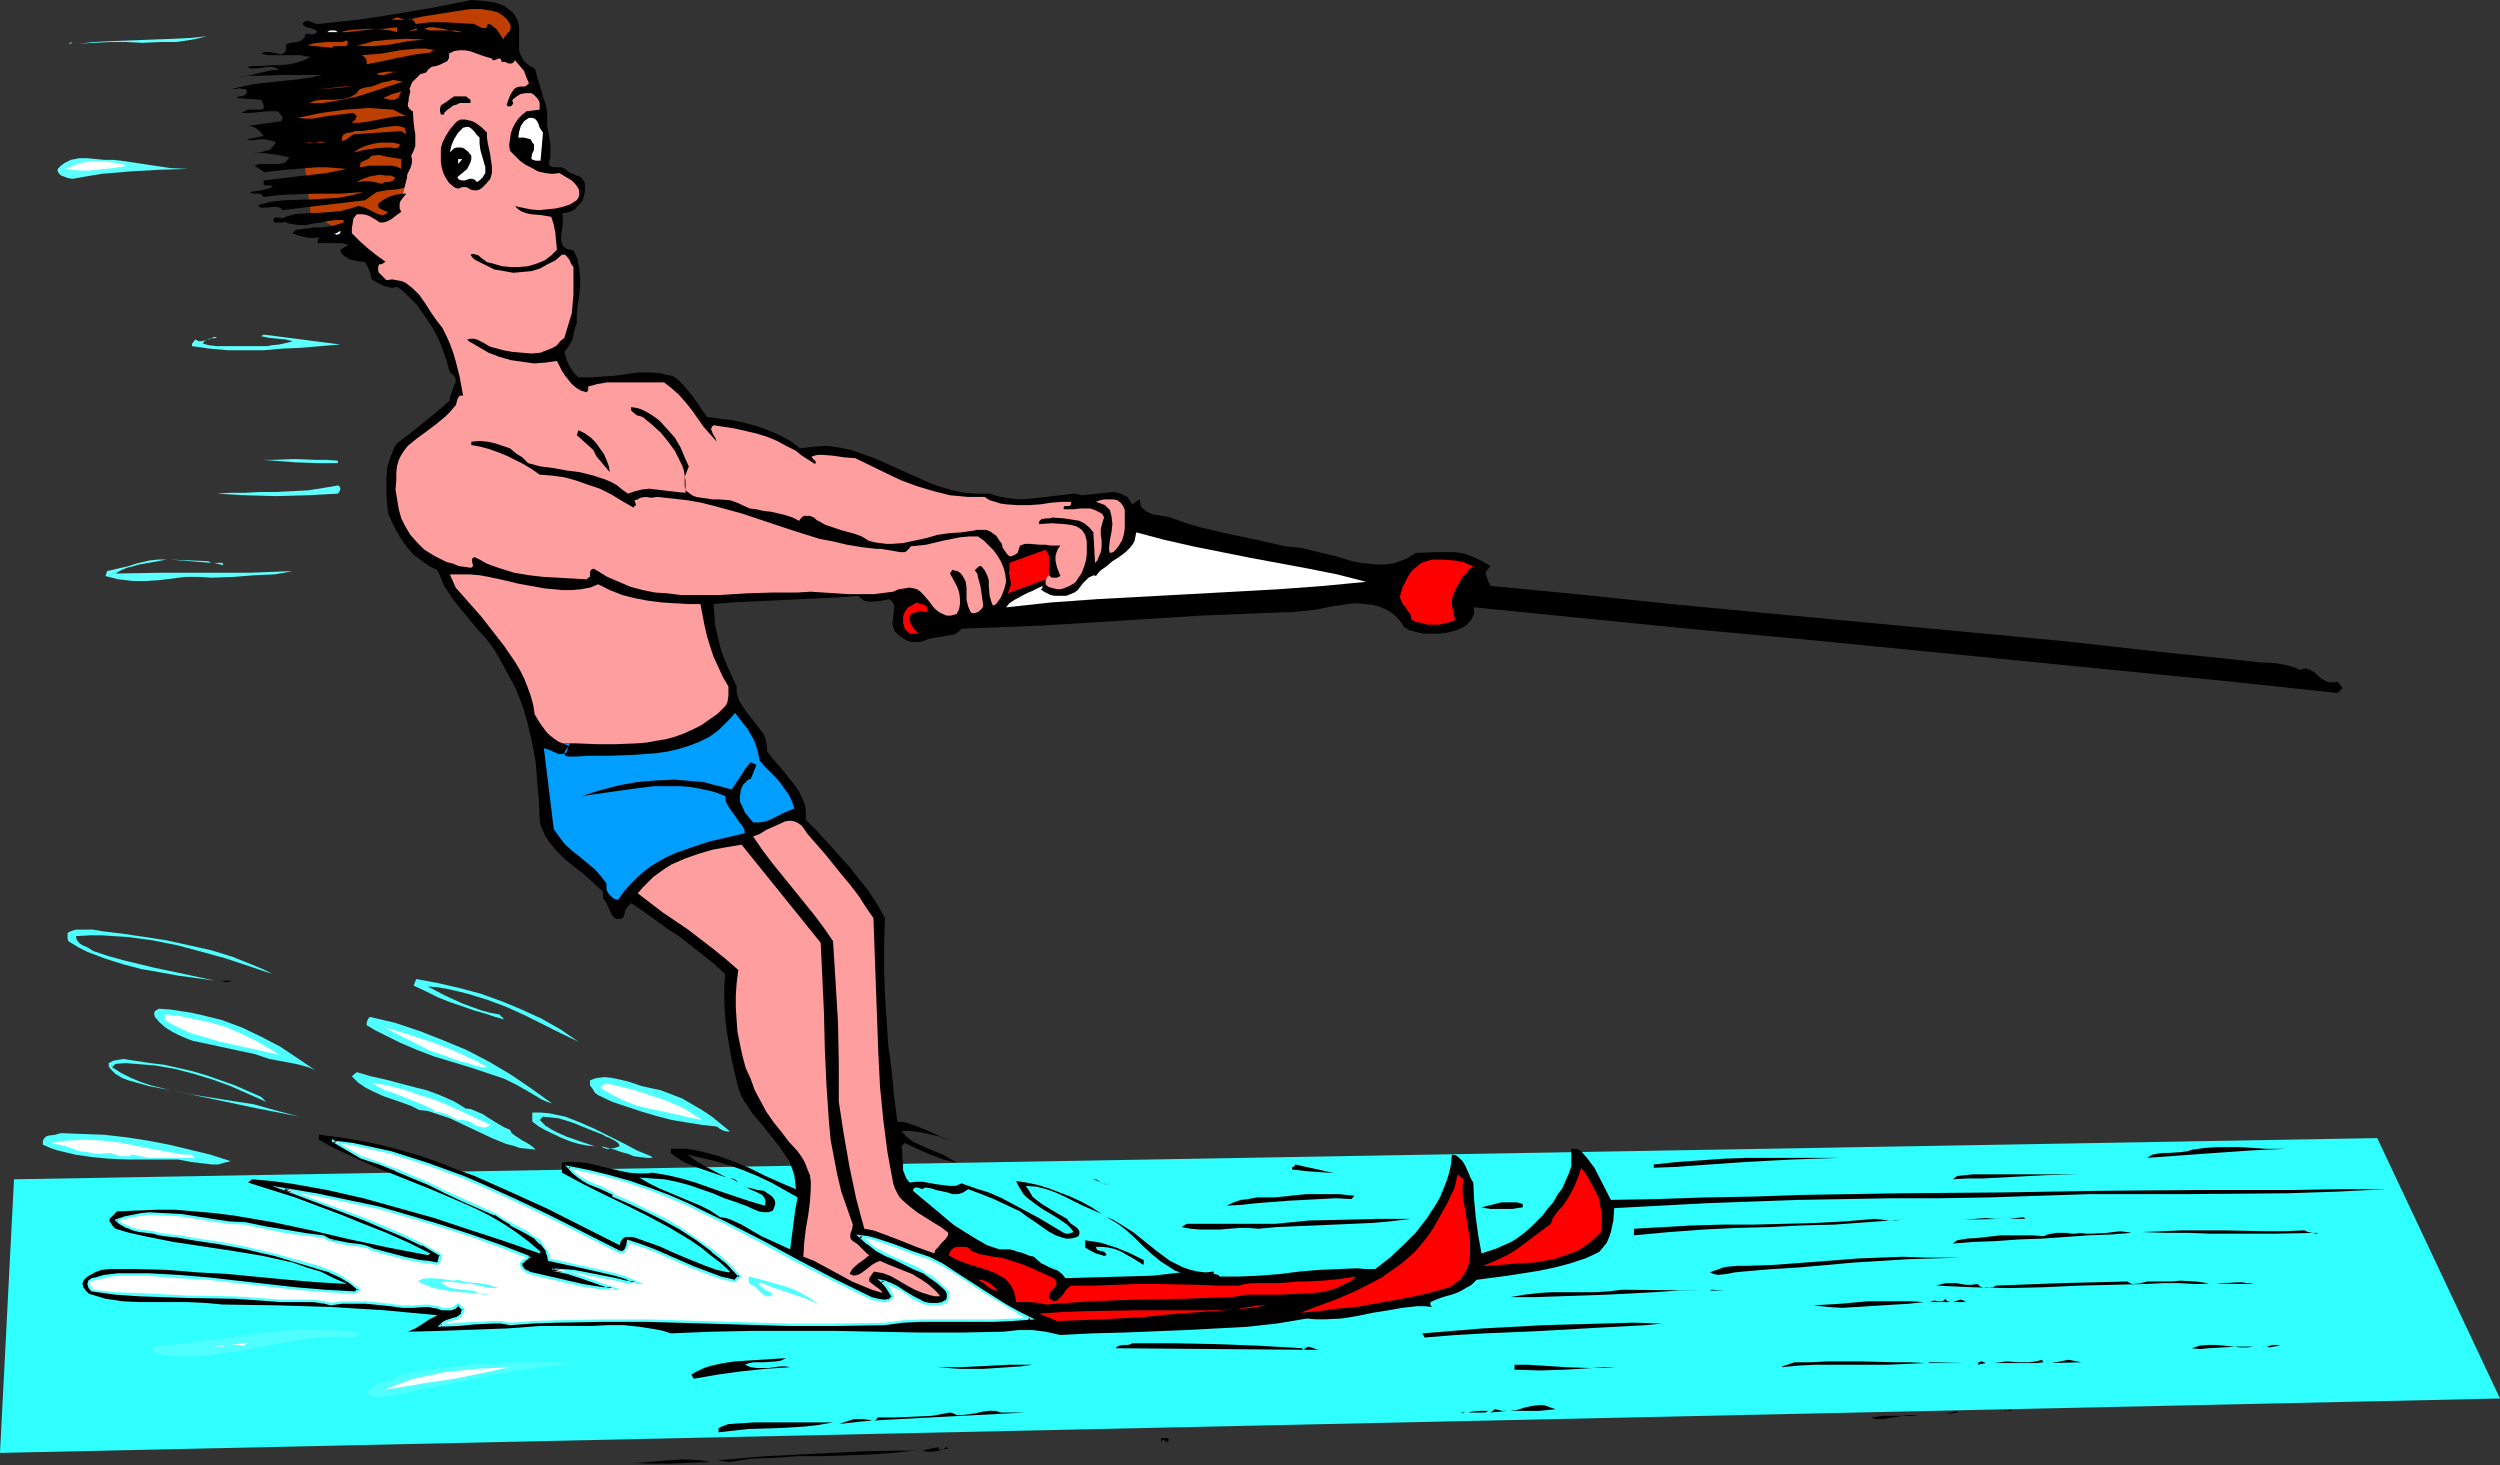 <?xml version="1.0" encoding="UTF-8" standalone="no"?>
<svg
   version="1.0"
   width="129.724mm"
   height="76.031mm"
   id="svg144"
   sodipodi:docname="Water Skiing 08.wmf"
   xmlns:inkscape="http://www.inkscape.org/namespaces/inkscape"
   xmlns:sodipodi="http://sodipodi.sourceforge.net/DTD/sodipodi-0.dtd"
   xmlns="http://www.w3.org/2000/svg"
   xmlns:svg="http://www.w3.org/2000/svg">
  <rect width="100%" height="100%" fill="#333333" stroke="none"/>
  <sodipodi:namedview
     id="namedview144"
     pagecolor="#ffffff"
     bordercolor="#000000"
     borderopacity="0.25"
     inkscape:showpageshadow="2"
     inkscape:pageopacity="0.0"
     inkscape:pagecheckerboard="0"
     inkscape:deskcolor="#d1d1d1"
     inkscape:document-units="mm" />
  <defs
     id="defs1">
    <pattern
       id="WMFhbasepattern"
       patternUnits="userSpaceOnUse"
       width="6"
       height="6"
       x="0"
       y="0" />
  </defs>
  <path
     style="fill:#30ffff;fill-opacity:1;fill-rule:evenodd;stroke:none"
     d="M 2.747,231.28 466.215,223.199 490.294,274.272 0,284.939 Z"
     id="path1" />
  <path
     style="fill:#bf3f00;fill-opacity:1;fill-rule:evenodd;stroke:none"
     d="M 81.931,30.223 V 41.052 L 71.266,45.577 66.741,45.254 60.923,41.86 59.63,31.193 71.266,27.637 Z"
     id="path2" />
  <path
     style="fill:#000000;fill-opacity:1;fill-rule:evenodd;stroke:none"
     d="m 79.83,34.91 0.162,0.646 0.323,0.162 0.323,0.323 -0.646,0.485 -0.808,0.323 -0.808,0.162 -0.808,0.162 -1.939,0.162 -1.778,0.323 -2.262,1.616 -4.04,0.485 -4.202,0.485 -4.04,0.485 -3.878,0.485 -0.323,-0.323 -0.323,-0.162 -0.485,-0.162 H 53.651 l -1.454,0.162 h -0.485 -0.646 l -0.485,-0.485 2.424,-0.646 2.586,-0.323 5.494,-0.162 2.747,-0.162 2.586,-0.162 2.586,-0.485 1.131,-0.323 1.131,-0.323 -2.262,0.162 -2.424,0.162 H 61.731 l -5.01,0.162 -2.586,0.162 -2.424,0.323 -0.323,-0.323 -0.323,-0.323 h -0.646 -0.808 l -0.323,-0.162 -0.323,-0.162 2.262,-0.323 1.293,-0.323 0.97,-0.323 -0.323,-0.323 h -0.485 -0.646 l -0.323,-0.162 v -0.808 l 4.04,-0.485 4.04,-0.485 4.202,-0.485 4.04,-0.808 -1.939,-0.162 -1.939,-0.162 H 62.054 l -2.101,0.162 -4.04,0.323 -4.04,0.485 -1.939,-1.293 0.808,-0.323 h 0.808 2.101 0.97 l 0.97,-0.162 0.323,-0.162 0.323,-0.323 0.323,-0.323 0.162,-0.323 -2.262,-0.485 -2.424,-0.323 -2.586,-0.162 h -2.262 3.878 l 0.97,-0.323 0.808,-0.162 0.646,-0.646 0.646,-0.808 -0.646,-0.323 -0.808,-0.162 -0.808,-0.162 h -0.97 l -0.808,0.162 h -1.293 l -0.323,-0.162 3.232,-0.646 -0.808,-0.97 -0.808,-0.646 -0.97,-0.323 h -0.485 -0.162 l 6.626,-0.97 0.162,-0.162 0.162,-0.323 -0.162,-0.485 -0.323,-0.485 -0.485,-0.485 H 53.49 52.52 l -1.616,0.162 -1.778,0.162 h -1.778 l 0.323,-0.162 0.323,-0.162 0.646,-0.323 h 1.778 0.808 l 0.323,-0.162 h 0.162 v -0.323 -0.323 l -0.162,-0.485 -0.323,-0.646 -4.848,-0.323 0.162,-0.162 0.323,-0.162 h 0.323 l 0.646,-0.162 0.323,-0.162 0.162,-0.323 0.162,-0.323 -0.323,-0.485 h -0.485 l -0.808,-0.162 -0.646,0.162 h -0.485 -0.323 l 2.101,-0.485 2.262,-0.485 4.363,-0.485 4.686,-0.485 2.101,-0.323 2.262,-0.485 h -1.939 -6.302 l -4.202,0.162 h -2.101 l -1.778,0.162 h 0.808 l 0.808,-0.162 2.101,-0.485 2.101,-0.485 1.131,-0.162 h 0.97 L 53.974,13.253 53.328,13.091 h -0.808 l -0.808,0.162 -1.616,0.162 h -0.97 l -0.646,-0.323 1.454,-0.162 h 1.778 l 1.616,-0.162 h 1.778 l 1.616,-0.162 1.454,-0.323 1.454,-0.485 1.293,-0.646 -1.293,-0.162 -0.485,-0.162 h -2.909 -2.262 -1.293 l -1.454,-0.323 0.323,-0.162 0.485,-0.162 h 0.646 l 0.97,0.162 0.808,0.162 0.646,0.162 0.323,-0.162 0.323,-0.162 0.162,-0.162 0.162,-0.323 V 9.536 8.889 l 0.323,-0.323 0.646,-0.162 1.131,-0.162 0.646,-0.162 0.485,-0.323 0.485,-0.485 V 7.111 l 0.162,-0.485 h 0.646 l 0.485,0.162 0.646,-0.162 0.485,-0.323 -0.162,-0.323 -0.323,-0.162 -0.808,-0.323 -0.808,-0.162 -0.485,-0.323 -0.323,-0.323 0.323,-0.323 0.162,-0.162 0.485,-0.162 0.485,0.162 0.808,0.323 0.485,0.162 h 0.485 L 70.134,3.879 77.568,2.748 85.163,1.455 92.435,0 l 2.262,0.162 2.262,0.323 0.97,0.323 0.97,0.323 0.808,0.646 0.808,0.646 0.485,0.646 0.485,0.808 0.162,0.646 0.162,0.808 v 1.455 1.455 1.616 l 0.162,0.646 0.323,0.646 0.323,0.646 0.646,0.646 0.646,0.485 0.97,0.485 0.808,2.748 0.808,2.748 0.485,1.455 0.323,1.455 v 1.455 1.455 l 0.323,1.616 0.323,1.778 v 1.939 0.808 l -0.323,0.97 0.162,0.646 0.323,0.162 0.485,0.162 h 0.97 0.485 l 0.485,0.162 0.323,0.162 0.485,0.485 0.485,0.323 0.646,0.162 0.485,0.323 0.646,0.162 0.485,0.323 0.323,0.485 0.323,0.646 v 1.131 l -0.162,1.131 -0.323,0.97 -0.323,0.485 -0.485,0.485 -0.323,0.323 -0.162,0.323 -0.808,0.485 -0.97,0.323 -0.97,0.162 0.162,0.485 v 0.485 0.97 l -0.162,1.293 -0.162,0.97 v 1.131 l 0.162,0.485 0.162,0.485 0.323,0.323 0.485,0.323 0.646,0.162 0.646,0.162 0.485,0.97 0.323,0.808 0.323,1.778 0.162,1.778 v 1.778 l -0.162,1.778 -0.323,1.778 -0.162,1.778 v 1.778 l -0.485,1.455 -0.323,1.616 -0.323,0.646 -0.323,0.646 -0.485,0.646 -0.485,0.646 0.323,1.293 0.646,1.455 0.808,1.293 0.97,0.97 h 2.424 l 2.262,-0.162 2.424,-0.162 2.262,-0.323 2.424,-0.323 h 2.262 l 2.101,0.162 1.131,0.323 1.131,0.162 1.131,0.808 0.97,0.97 0.808,0.97 0.97,1.131 1.454,2.101 1.454,2.101 2.424,0.323 2.586,0.323 2.262,0.485 2.424,0.646 2.262,0.808 2.262,0.97 2.101,1.131 1.939,1.455 1.454,-0.162 1.293,-0.162 2.424,-0.162 2.424,0.323 2.424,0.485 2.262,0.808 2.262,0.808 4.363,1.939 2.101,0.97 2.262,0.97 2.101,0.97 2.262,0.808 2.262,0.646 2.262,0.485 2.424,0.162 h 2.586 l 2.101,0.646 2.101,0.323 1.939,0.162 2.101,-0.162 4.202,-0.485 4.363,-0.485 0.646,0.162 0.646,0.162 1.616,-0.162 1.454,-0.162 1.616,-0.162 1.454,-0.162 0.808,0.162 0.646,0.162 0.646,0.323 0.646,0.323 0.485,0.646 0.485,0.808 1.454,-0.97 0.162,0.646 v 0.485 l 0.323,0.485 0.323,0.323 0.646,0.485 0.97,0.485 1.939,0.323 1.131,0.162 0.97,0.323 2.747,0.97 2.747,0.808 5.494,1.293 5.494,1.131 5.656,1.293 1.616,0.162 1.616,0.162 3.232,0.808 3.394,0.808 3.232,0.97 1.616,0.323 1.616,0.162 1.616,0.162 h 1.454 l 1.616,-0.162 1.454,-0.485 1.616,-0.646 1.454,-0.97 4.04,-0.162 h 1.939 1.778 l 1.939,0.323 1.616,0.646 1.778,0.808 1.616,0.97 -0.485,0.485 -0.323,0.485 -0.162,0.485 0.162,0.485 0.323,0.97 0.485,0.97 18.422,1.778 18.584,1.939 18.746,1.778 18.907,1.778 37.814,3.556 18.746,2.101 18.746,1.939 0.97,0.162 h 1.131 l 2.262,0.162 2.262,0.485 1.131,0.323 0.97,0.485 0.485,-0.162 0.646,-0.162 0.485,0.162 0.485,0.162 0.808,0.485 0.646,0.646 0.808,0.646 0.97,0.485 0.323,0.162 h 0.646 0.485 l 0.646,-0.162 0.97,1.293 -0.97,0.97 -21.17,-2.263 -21.17,-2.101 -42.501,-4.202 -21.331,-2.101 -21.17,-1.939 -21.008,-2.101 -21.008,-2.101 v 0.646 0.646 l -0.323,0.646 -0.323,0.646 -0.485,0.485 -0.485,0.485 -0.485,0.323 -0.646,0.323 -1.293,0.485 -1.454,0.323 -1.454,0.162 h -1.454 -1.454 l -1.454,-0.323 -1.293,-0.323 -1.131,-0.646 -0.485,-0.808 -0.485,-0.646 -1.131,-1.131 -1.293,-0.808 -1.454,-0.646 -1.293,-0.323 -1.616,-0.162 -1.616,-0.162 -1.616,0.162 -3.232,0.485 -3.232,0.646 -3.232,0.323 -1.454,0.162 h -1.454 l -8.08,0.323 -7.918,0.323 -15.514,0.97 -15.514,0.97 -7.918,0.323 -8.242,0.323 -0.646,0.646 -0.808,0.485 -0.97,0.162 -0.97,0.162 -1.939,0.323 -0.97,0.162 -0.808,0.323 -0.97,0.323 h -0.97 -0.808 l -0.97,-0.323 -0.808,-0.485 -0.808,-0.646 -0.646,-0.646 -0.323,-0.808 -0.162,-0.808 0.162,-0.646 v -0.808 l 0.162,-0.808 v -0.646 -0.646 l -0.323,-0.646 -0.646,-0.485 -0.646,0.162 -0.808,0.162 -1.616,0.162 h -0.97 l -0.808,-0.162 -0.646,-0.485 -0.646,-0.485 -1.939,0.162 -1.939,0.162 -3.717,0.162 -3.394,0.162 -3.232,0.162 -6.787,0.323 -3.555,0.162 -3.717,0.323 0.162,2.101 0.162,2.101 0.485,2.101 0.485,2.101 0.646,1.939 0.808,1.939 1.778,3.879 v 0.97 l 0.162,0.808 0.323,0.97 0.485,0.808 0.97,1.455 2.262,2.909 1.131,1.455 0.323,0.808 0.162,0.808 0.162,0.97 v 0.808 l 1.293,1.616 1.293,1.455 1.293,1.616 1.293,1.616 1.131,1.616 0.808,1.778 0.323,0.808 0.162,0.97 v 0.97 0.97 l 2.101,2.101 2.101,2.263 4.202,4.687 1.939,2.424 1.939,2.424 1.778,2.748 1.454,2.586 -0.162,5.01 v 5.01 l 0.162,5.01 0.323,4.849 0.323,5.01 0.646,4.849 0.485,5.01 0.646,5.172 1.616,0.162 1.454,0.485 2.909,1.131 2.747,1.293 1.454,0.485 1.454,0.323 -2.747,-0.646 -0.646,-0.323 -0.808,-0.162 -1.293,-0.323 -1.454,-0.323 -1.293,-0.162 -1.293,-0.162 -1.293,0.162 1.131,1.131 1.293,0.97 1.454,0.646 1.454,0.646 2.747,1.131 1.454,0.808 1.293,0.808 -1.293,-0.323 -1.293,-0.323 -2.586,-0.97 -2.586,-1.131 -2.424,-1.131 -0.646,0.646 0.162,0.808 v 0.97 l 0.162,1.939 v 0.97 l 0.323,0.808 0.323,0.808 0.646,0.808 1.293,-0.162 h 1.293 l 2.586,0.485 1.293,0.162 1.293,0.162 h 1.293 l 1.131,-0.485 2.747,0.97 2.586,0.808 2.586,1.131 2.424,1.293 2.424,1.293 2.424,1.293 4.848,2.909 0.485,0.162 h 0.485 l 0.485,-0.162 0.485,-0.162 -0.646,-0.808 -0.646,-0.646 -1.616,-1.131 -1.616,-0.97 -1.616,-0.97 -1.616,-1.131 -1.454,-1.131 -0.646,-0.646 -0.485,-0.808 -0.485,-0.808 -0.485,-0.97 2.101,0.323 2.262,0.485 2.101,0.646 2.101,0.808 2.101,0.808 2.101,0.97 2.101,1.131 1.939,1.293 -3.717,-1.616 -3.555,-1.778 -1.778,-0.808 -1.778,-0.646 -1.939,-0.485 -2.101,-0.162 0.646,0.97 0.646,1.131 0.97,0.808 1.131,0.808 2.424,1.455 2.262,1.293 0.323,0.485 0.485,0.485 0.97,0.646 0.323,0.323 0.323,0.485 v 0.485 l -0.162,0.485 -0.808,0.323 -0.808,0.162 h -0.808 l -0.646,-0.162 -1.454,-0.485 -1.454,-0.808 -2.747,-1.939 -1.454,-0.97 -1.293,-0.97 -5.171,-2.424 -2.424,-0.97 -2.586,-0.97 -0.485,0.323 -0.485,0.323 -0.97,0.323 h -1.131 l -0.97,-0.323 -2.262,-0.485 -0.97,-0.323 -1.131,-0.162 -0.323,0.162 -0.323,0.162 -0.323,-0.162 -0.646,-0.162 h -0.323 l -0.323,0.162 -0.162,0.485 1.939,1.616 1.939,1.616 4.04,3.394 2.262,1.455 2.101,1.293 2.262,1.293 2.424,0.808 h 0.97 0.97 l 0.808,0.162 0.808,0.323 0.808,0.162 0.808,0.323 0.808,0.323 0.808,0.162 0.646,0.646 0.808,0.646 1.616,0.808 1.616,0.646 0.808,0.646 0.646,0.808 5.818,-0.162 5.656,-0.162 5.656,-0.162 2.747,-0.323 2.747,-0.323 -1.131,-0.323 -0.97,-0.646 -1.778,-1.131 -1.778,-1.455 -1.778,-1.616 -1.616,-1.616 -1.778,-1.616 -1.778,-1.293 -1.939,-1.131 1.293,0.485 1.293,0.808 2.586,1.616 2.424,1.939 2.424,1.939 2.424,1.778 1.293,0.646 1.293,0.646 1.454,0.485 1.454,0.323 1.454,0.162 1.616,-0.162 v 0.323 0.162 h 0.323 l 0.485,0.162 h 0.162 l 0.162,0.323 h 3.878 l 3.878,-0.162 4.04,-0.323 3.878,-0.485 3.717,-0.323 3.878,-0.162 3.717,-0.162 1.778,0.162 h 1.778 l 2.909,-2.263 2.586,-2.424 2.424,-2.424 2.262,-2.909 0.808,-1.293 0.97,-1.455 0.808,-1.455 0.646,-1.616 0.646,-1.616 0.485,-1.616 0.323,-1.616 0.162,-1.778 0.808,0.162 0.646,0.485 0.646,0.646 0.485,0.808 0.808,1.778 0.323,0.808 0.485,0.808 0.162,3.394 0.323,3.394 0.485,3.556 0.646,3.556 1.454,-0.485 1.454,-0.485 1.454,-0.646 1.454,-0.646 1.293,-0.808 1.293,-0.97 1.293,-1.131 1.131,-1.131 1.131,-1.131 0.97,-1.293 1.131,-1.293 0.808,-1.455 0.97,-1.293 0.646,-1.455 0.646,-1.455 0.485,-1.455 v -3.556 0.162 h 0.808 l 0.646,0.162 0.485,0.323 1.131,1.293 0.97,1.293 0.485,0.646 3.232,6.303 9.211,-0.162 9.211,-0.323 9.373,-0.162 9.534,-0.323 19.392,-0.323 19.554,-0.162 19.554,-0.323 19.23,-0.162 h 9.534 9.211 l 9.373,-0.162 h 8.888 l -9.696,0.485 -9.696,0.323 -19.392,0.162 h -19.392 l -9.858,0.323 -9.858,0.323 -9.534,0.162 h -9.373 l -9.211,0.162 -9.211,0.162 -17.938,0.646 -9.211,0.485 -9.05,0.485 -0.162,2.424 -0.485,2.263 -0.323,0.97 -0.485,1.131 -0.646,0.808 -0.808,0.97 -1.293,0.646 -1.454,0.646 -2.909,0.97 -3.07,0.808 -3.07,0.646 -6.141,0.97 -6.141,0.808 -0.97,0.97 -1.131,0.646 -1.131,0.646 -1.131,0.485 -2.262,0.646 -1.293,0.485 -1.131,0.485 v 0.646 l 0.162,0.162 0.162,0.162 -1.454,-0.162 h -1.454 l -2.909,0.323 -2.747,0.485 -3.07,0.485 -3.07,0.646 -3.07,0.485 -3.394,0.162 h -1.616 l -1.778,-0.162 -5.818,0.97 -5.818,0.646 -5.979,0.323 -6.141,0.323 -12.12,0.485 -6.302,0.162 -6.141,0.323 -1.454,-0.323 -1.454,-0.323 -2.586,-0.323 h -2.747 l -1.454,0.162 -1.616,0.162 -8.08,0.162 h -8.242 l -16.483,-0.323 h -8.242 -8.242 l -7.918,0.162 -3.878,0.162 -4.04,0.162 -1.454,-0.485 -1.616,-0.323 -3.07,-0.485 -3.07,-0.323 h -3.07 l -3.232,0.162 h -3.232 -3.232 -3.555 l -6.464,0.485 -13.251,0.485 -6.302,0.162 1.454,-0.646 1.293,-0.808 1.454,-0.97 1.616,-0.808 -5.171,-0.485 -5.171,-0.485 -5.333,-0.323 -5.171,-0.323 -10.666,-0.323 -10.666,-0.162 -3.555,-0.323 -3.555,-0.162 h -6.302 -3.07 l -3.232,-0.162 -3.232,-0.485 -1.616,-0.485 -1.616,-0.485 -0.646,-0.646 -0.485,-0.646 -0.162,-0.808 0.162,-0.323 0.162,-0.323 0.485,-0.485 0.485,-0.323 1.131,-0.646 1.293,-0.485 1.454,-0.162 h 5.818 l 5.818,0.162 5.818,0.485 5.979,0.323 11.797,1.131 5.656,0.485 5.818,0.323 -2.586,-1.131 -2.586,-1.293 -2.747,-0.808 -2.747,-0.97 -2.909,-0.646 -2.909,-0.646 -5.818,-0.97 -11.797,-1.778 -5.656,-1.131 -2.909,-0.646 -2.747,-0.808 -0.485,-0.485 -0.323,-0.485 -0.323,-0.485 v -0.162 -0.323 l 1.454,-1.455 3.717,-0.162 3.878,-0.162 h 3.878 l 3.878,0.323 3.717,0.323 3.878,0.485 7.595,1.293 7.595,1.616 7.595,1.778 7.595,1.616 7.595,1.455 0.323,-0.162 0.162,-0.162 -4.202,-2.101 -4.363,-1.939 -4.525,-1.778 -4.363,-1.778 -9.05,-3.394 -9.211,-2.909 0.808,-0.646 3.717,0.323 3.717,0.485 3.717,0.646 3.555,0.646 7.11,1.616 6.949,1.939 6.949,1.939 6.787,2.263 6.949,2.263 6.949,2.424 0.162,-0.323 -2.262,-1.939 -2.586,-1.939 -2.424,-1.616 -2.747,-1.616 -2.586,-1.293 -2.909,-1.293 -5.656,-2.424 -11.312,-4.525 -5.656,-2.586 -2.747,-1.293 -2.586,-1.455 v -0.97 l 4.04,0.485 3.878,0.646 4.04,0.808 3.717,0.97 3.878,1.131 3.717,1.293 3.717,1.455 3.555,1.293 7.272,3.232 7.11,3.232 14.059,7.111 0.162,-0.646 0.323,-0.485 0.323,-0.323 0.485,-0.162 h 0.646 0.646 l 0.97,0.323 2.262,0.808 2.262,0.808 2.101,0.97 2.262,0.97 4.363,1.778 2.262,0.808 2.262,0.485 0.323,-0.162 -1.939,-1.778 -1.939,-1.455 -1.778,-1.455 -2.101,-1.455 -4.04,-2.424 -4.202,-2.263 -4.202,-2.101 -4.363,-2.101 -4.202,-2.101 -4.202,-2.263 v -1.939 l 1.293,-0.162 h 1.131 l 2.262,0.162 2.101,0.485 1.939,0.485 2.101,0.485 2.262,0.485 2.262,0.162 h 1.131 l 1.293,-0.162 2.909,0.485 2.747,0.646 2.747,0.808 2.747,0.97 2.747,0.97 5.333,1.778 2.747,0.808 0.162,-0.485 v -0.323 l -0.162,-0.646 -0.485,-0.646 -0.646,-0.323 -0.646,-0.323 -0.808,-0.323 -0.646,-0.323 -0.646,-0.485 0.162,0.162 0.323,0.162 0.808,0.162 1.131,0.323 1.293,0.162 0.97,0.646 0.485,0.323 0.323,0.323 0.323,0.485 0.162,0.646 -0.162,0.646 -0.323,0.808 -0.808,0.323 h -0.97 l -0.97,-0.162 -0.808,-0.323 -1.778,-0.808 -0.97,-0.323 -0.808,-0.323 -2.424,-0.808 -2.262,-0.97 -4.686,-1.616 -2.424,-0.646 -2.424,-0.485 -2.424,-0.162 -2.424,-0.162 1.939,1.131 1.939,0.97 8.08,3.394 1.939,0.97 1.939,1.293 1.131,0.162 0.97,0.323 2.101,0.97 3.878,2.263 5.656,2.586 0.323,-2.586 0.323,-2.424 0.323,-2.586 0.485,-2.586 -2.586,-1.455 -2.586,-1.455 -2.747,-1.293 -2.747,-1.131 -2.747,-0.97 -2.747,-0.808 -2.747,-0.646 -2.747,-0.646 1.778,1.293 1.939,1.131 4.04,2.101 -5.656,-1.939 -1.293,-0.485 -1.454,-0.646 -1.293,-0.808 -1.293,-0.97 v -0.97 0.162 h 1.616 1.616 l 1.778,0.323 1.454,0.323 3.07,0.808 3.07,1.131 3.07,1.293 2.909,1.455 2.909,1.293 3.07,1.293 -0.162,-1.455 -0.162,-1.293 -0.485,-1.455 -0.485,-1.293 -0.808,-1.131 -0.808,-1.293 -1.778,-2.263 -1.939,-2.424 -1.939,-2.263 -0.808,-1.293 -0.808,-1.131 -0.646,-1.293 -0.485,-1.293 -0.646,-2.748 -0.646,-2.748 -0.485,-2.748 -0.485,-2.909 -0.323,-2.909 -0.162,-2.748 v -2.748 l 0.162,-2.748 -2.262,-2.101 -2.262,-1.778 -4.525,-3.556 -2.262,-1.455 -2.424,-1.778 -2.262,-1.616 -2.424,-1.616 -0.323,0.323 -0.323,0.323 -0.485,0.646 -0.162,0.808 -0.323,0.808 -0.485,0.162 h -0.485 -0.323 l -0.323,-0.162 -0.485,-0.485 -0.323,-0.646 -0.646,-1.455 -0.323,-0.646 -0.485,-0.646 v -1.293 l -1.778,-1.616 -1.778,-1.616 -3.878,-3.071 -1.778,-1.778 -1.454,-1.778 -0.646,-0.97 -0.485,-1.131 -0.485,-1.131 -0.162,-0.97 -0.162,-3.879 -0.323,-3.717 -0.323,-3.879 -0.646,-3.556 -0.808,-3.556 -0.97,-3.394 -1.293,-3.394 -0.808,-1.616 -0.808,-1.455 -1.293,-2.424 -1.293,-2.263 -1.616,-2.263 -1.939,-2.101 -2.262,-2.748 -2.262,-2.748 -0.97,-1.455 -0.97,-1.455 -0.646,-1.616 -0.646,-1.455 -1.616,-0.808 -1.616,-1.131 -1.454,-1.131 -1.293,-1.455 -1.131,-1.616 -0.97,-1.616 -0.808,-1.616 -0.808,-1.778 -0.162,-1.616 -0.162,-1.939 v -1.778 -1.778 l 0.162,-1.778 0.485,-1.778 0.646,-1.616 0.323,-0.808 0.485,-0.646 2.747,-2.101 2.586,-2.101 2.586,-2.101 2.424,-2.101 v -0.646 l 0.323,-0.808 0.485,-1.455 0.323,-0.646 V 74.346 L 89.041,73.699 88.718,73.376 88.234,73.053 87.587,70.79 86.779,68.366 85.81,66.103 84.678,64.002 83.224,61.901 81.77,59.8 79.992,58.022 79.022,57.052 77.891,56.244 77.245,56.406 h -0.646 l -1.293,-0.323 -1.293,-0.646 -1.131,-0.646 -0.162,-0.97 -0.323,-0.808 -0.323,-0.808 -0.485,-0.808 -1.454,-0.162 -1.454,-0.323 -0.646,-0.323 -0.646,-0.485 -0.485,-0.485 -0.162,-0.646 1.616,-0.97 -0.646,-0.162 -0.646,-0.162 H 65.448 62.216 l 0.323,-1.131 -1.293,0.162 -1.293,-0.162 -1.293,-0.323 -1.293,-0.485 0.646,-0.646 2.424,-0.323 1.293,-0.162 h 1.293 l 2.262,-0.323 1.131,-0.323 0.97,-0.323 v -0.485 h -1.454 l -1.454,0.162 -1.454,0.323 -1.454,0.162 -1.454,0.323 h -1.454 l -1.293,-0.162 -0.808,-0.162 -0.808,-0.323 -0.323,0.162 h -0.646 -0.97 L 53.651,43.315 v -0.162 -0.323 l 0.323,-0.162 h 0.808 l 0.485,0.162 0.485,-0.162 0.323,-0.162 1.616,-0.485 1.778,-0.162 3.717,-0.162 1.939,-0.162 1.778,-0.162 1.778,-0.485 1.616,-0.485 0.808,0.162 0.808,0.323 1.616,0.808 0.646,0.323 0.808,0.162 0.646,-0.162 0.162,-0.162 0.323,-0.323 -0.646,-0.162 -0.646,-0.323 -0.323,-0.162 -0.162,-0.162 -0.162,-0.323 v -0.485 l 1.131,-0.808 1.293,-0.646 1.293,-0.323 1.131,-0.162 z"
     id="path3" />
  <path
     style="fill:#ff9e9e;fill-opacity:1;fill-rule:evenodd;stroke:none"
     d="m 79.022,37.981 h 0.646 l -0.646,0.808 -0.485,0.646 -0.162,0.485 v 0.323 0.646 l 0.323,0.646 -1.131,0.808 -0.808,0.646 -0.97,0.485 -0.646,0.162 H 74.498 L 73.528,42.991 72.397,42.345 71.912,42.183 71.266,42.022 h -0.646 -0.646 l -0.646,0.808 -0.162,0.97 -0.162,0.97 v 0.97 l 1.454,1.455 1.616,1.455 1.616,1.293 1.778,1.293 h 0.162 v 0 l -0.323,0.323 -0.323,0.162 -0.323,0.162 -0.162,-0.162 -0.323,0.485 v 0.485 0.485 l 0.162,0.323 0.808,0.808 0.646,0.646 1.131,-0.162 0.808,0.162 0.97,0.162 0.808,0.323 0.646,0.485 0.808,0.646 1.293,1.293 1.131,1.616 1.131,1.778 1.131,1.616 1.131,1.455 0.808,1.616 0.646,1.455 0.646,1.778 0.485,1.616 0.808,3.232 0.646,3.556 h -0.485 l -0.323,0.162 -0.162,0.323 -0.162,0.323 -0.162,0.646 -0.162,0.485 -0.323,0.323 -0.808,0.97 -0.808,0.808 -1.939,1.616 -1.939,1.455 -1.778,1.293 -1.778,1.455 -0.646,0.808 -0.646,0.97 -0.485,0.97 -0.323,1.131 -0.162,1.293 v 1.455 l -0.162,1.939 0.323,1.939 0.323,1.939 0.485,1.778 0.808,1.616 0.97,1.616 1.293,1.455 1.454,1.455 2.101,1.293 2.262,1.131 1.293,0.323 1.131,0.485 1.293,0.162 1.131,0.162 0.323,-0.323 v -0.162 l -0.162,-0.646 v -0.323 -0.323 l 0.162,-0.162 0.323,-0.162 1.293,0.646 1.131,0.646 1.293,0.485 1.454,0.485 2.586,0.808 2.909,0.485 2.747,0.323 2.909,0.162 2.909,0.162 2.747,0.162 0.323,-0.323 0.323,-0.162 v -0.485 -0.323 l 0.162,-0.485 0.162,-0.162 0.485,-0.162 0.162,0.162 0.323,0.162 2.101,1.293 2.262,0.97 2.262,0.97 2.424,0.646 2.424,0.485 2.424,0.162 2.586,0.323 h 2.586 5.171 l 5.171,-0.323 5.171,-0.162 h 2.424 2.424 l 2.586,-0.162 2.424,0.162 2.586,0.162 2.424,0.162 h 2.586 2.424 l 2.424,-0.323 1.293,-0.162 1.131,-0.485 1.131,-0.162 0.97,-0.162 0.808,0.162 0.646,0.162 0.646,0.485 0.646,0.646 0.97,1.131 0.97,1.293 0.485,0.485 0.646,0.485 0.646,0.323 0.808,0.323 h 0.808 l 1.131,-0.323 0.485,-0.97 0.162,-0.97 v -1.131 l -0.162,-1.131 -0.323,-0.97 -0.485,-0.97 -0.97,-1.778 0.162,-0.323 0.162,-0.162 0.162,-0.323 v 0 l 0.162,0.162 0.808,0.162 0.485,0.323 0.323,0.323 0.323,0.485 0.485,0.97 0.162,1.131 v 2.424 l 0.323,1.293 0.485,1.131 0.323,0.162 h 0.485 l 0.485,-0.162 0.323,-0.162 0.323,-0.323 0.323,-0.323 0.162,-0.323 v -0.485 l -0.485,-3.394 -0.485,-1.778 -0.162,-0.808 -0.485,-0.646 0.323,-0.323 0.162,-0.162 0.162,-0.162 0.323,-0.162 h 0.323 l 0.646,0.808 0.485,0.97 0.323,0.97 v 1.131 l 0.162,1.939 0.323,1.131 0.323,0.808 0.646,-0.323 0.323,-0.485 0.485,-0.646 0.323,-0.646 0.485,-1.293 0.323,-1.293 -0.162,-1.455 -0.323,-1.293 -0.485,-1.131 -0.646,-1.131 -0.808,-1.131 -0.97,-0.97 -0.97,-0.97 -1.131,-0.808 h -1.778 l -1.778,0.162 -1.616,0.323 -1.616,0.323 -3.394,0.808 -1.454,0.162 -1.616,0.162 -0.162,0.323 -0.323,0.323 -0.323,0.323 -0.323,0.162 h -0.97 l -0.808,-0.162 -0.97,-0.162 -0.97,-0.162 -0.97,-0.162 h -0.97 l -2.747,-0.323 -2.909,-0.485 -2.747,-0.646 -2.586,-0.485 -5.171,-1.616 -10.181,-3.394 -5.333,-1.455 -2.586,-0.646 -2.747,-0.485 -2.909,-0.323 -2.909,-0.323 -1.293,0.162 -0.97,-0.162 -1.131,0.162 -0.485,0.323 -0.646,0.162 0.323,0.97 -0.323,0.162 -0.162,0.323 -2.262,-1.293 -2.101,-1.293 -2.262,-1.131 -2.424,-0.808 -2.262,-0.808 -2.424,-0.646 -2.424,-0.323 -2.262,-0.162 -1.616,-1.131 -1.616,-0.97 -1.616,-0.808 -1.616,-0.808 -1.616,-0.646 -1.778,-0.646 -1.778,-0.485 -1.778,-0.323 v -0.646 l 1.616,-0.162 1.616,0.162 1.454,0.323 1.454,0.485 1.454,0.485 1.131,0.97 1.293,0.808 1.131,1.131 2.424,0.646 2.586,0.323 2.586,0.485 2.586,0.323 2.586,0.646 2.424,0.808 1.131,0.485 1.131,0.646 0.97,0.808 1.131,0.808 1.454,-0.485 1.293,-0.323 1.454,-0.162 1.293,0.162 1.454,0.162 1.293,0.162 1.454,0.162 1.616,0.162 V 95.518 94.387 l -0.162,-1.131 -0.162,-0.97 -0.323,-0.97 -0.485,-0.97 -0.97,-1.939 -1.293,-1.778 -1.454,-1.778 -1.778,-1.616 -1.778,-1.455 -0.485,-0.162 -0.646,-0.162 -0.646,-0.485 -0.485,-0.485 v -0.646 l 1.131,0.162 0.97,0.323 0.97,0.485 0.808,0.485 0.97,0.646 0.808,0.646 1.454,1.616 1.454,1.616 1.131,1.939 0.808,1.939 0.808,1.778 -0.323,0.808 -0.323,0.808 -0.162,0.646 v 0.646 0.485 0.485 l 0.162,0.808 0.646,0.485 0.646,0.485 0.808,0.323 0.97,0.162 2.262,0.323 h 1.131 l 2.262,0.162 0.97,0.323 0.808,0.323 0.646,0.323 1.454,0.646 1.293,0.162 1.454,0.323 1.454,0.162 2.747,0.646 1.454,0.485 1.293,0.646 0.323,-0.485 0.323,-0.323 0.323,-0.162 h 0.323 0.808 l 0.808,0.323 0.485,0.485 0.646,0.323 1.131,0.646 1.454,0.485 1.454,0.485 2.909,0.808 1.293,0.485 1.293,0.808 1.131,0.323 1.131,0.162 1.293,0.162 h 0.97 l 2.262,-0.162 2.262,-0.485 2.262,-0.485 2.262,-0.646 2.262,-0.323 2.424,-0.162 1.131,-0.162 1.131,-0.162 0.808,-0.162 h 0.97 0.808 l 0.808,0.323 0.646,0.485 0.485,0.323 0.323,0.485 0.323,0.485 0.485,0.646 0.162,0.808 0.485,0.646 0.323,0.485 0.485,0.485 h 0.323 l 0.485,-0.162 0.323,-0.162 0.485,-0.323 0.485,-1.455 0.97,-0.323 h 0.97 l 1.939,0.162 h 1.131 l 0.97,0.162 h 0.97 0.97 l -0.485,0.646 -0.323,0.808 -0.162,0.646 v 0.808 l 0.162,0.808 0.162,0.646 0.646,1.616 -0.323,0.162 -0.323,0.162 h -0.485 -0.485 l -0.323,-0.162 -0.323,-0.323 -0.162,-0.323 -0.162,-0.485 v -0.97 -0.97 -0.97 l -0.323,-0.97 -1.131,0.646 -1.293,0.323 -1.454,0.485 -1.293,0.485 -0.485,0.323 -0.485,0.323 -0.485,0.485 -0.162,0.485 -0.323,0.646 0.162,0.808 0.162,0.808 0.323,0.97 0.808,0.323 0.97,-0.162 0.808,-0.162 1.616,-0.808 0.808,-0.323 0.808,-0.162 h 0.97 l -0.323,0.162 v 0.323 0.485 l 0.485,0.485 0.485,0.162 0.646,0.162 0.646,0.162 h 0.646 l 0.646,-0.162 1.131,-0.485 1.131,-0.646 0.646,-0.97 0.646,-0.97 0.485,-1.293 0.323,-1.131 0.162,-1.131 v -1.293 -1.293 l -0.323,-1.293 -0.323,-0.485 -0.323,-0.485 -0.97,-0.646 -1.131,-0.323 -1.293,-0.162 -2.424,-0.162 -2.586,0.162 v -0.485 l 0.323,-0.323 0.162,-0.162 0.97,-0.162 h 0.485 0.323 l 0.323,-0.162 2.262,0.162 2.101,0.323 0.97,0.162 0.97,0.485 0.97,0.808 0.808,0.97 0.323,5.98 v 0 l 0.485,-0.485 0.162,-0.485 0.485,-1.131 0.162,-0.97 v -1.293 l -0.162,-1.131 v -1.131 l 0.323,-1.293 0.323,-0.97 -0.323,-0.646 -0.485,-0.323 -0.97,-0.485 -0.97,-0.323 h -0.97 -0.97 l -1.131,0.162 h -1.131 -0.97 v -0.485 l 0.162,-0.162 h 0.646 0.323 l 0.162,-0.162 0.162,-0.162 v -0.485 h -1.778 l -2.101,0.162 -2.101,0.323 -2.262,0.162 h -2.262 l -2.262,-0.162 -1.131,-0.162 -0.97,-0.323 -1.131,-0.323 -0.97,-0.646 h -1.778 -1.616 l -1.616,-0.162 -1.778,-0.162 -3.232,-0.808 -3.232,-0.97 -3.07,-1.131 -3.07,-1.455 -5.979,-2.909 -2.101,-0.162 -2.262,-0.323 -1.939,-0.162 h -1.131 l -1.131,0.323 0.162,0.323 0.323,0.323 0.323,0.323 v 0.323 l -0.162,0.162 -1.778,-1.131 -0.97,-0.646 -0.97,-0.808 -1.939,-0.97 -1.778,-0.97 -1.939,-0.808 -2.101,-0.646 -2.101,-0.485 -2.101,-0.485 -4.202,-0.646 -0.323,0.323 -0.162,0.485 0.162,0.323 0.162,0.485 0.485,0.808 0.323,0.808 -1.293,-1.455 -1.293,-1.455 -1.131,-1.616 -1.131,-1.616 -1.293,-1.616 -1.293,-1.455 -1.454,-1.293 -1.454,-1.131 h -1.778 -1.939 -1.939 -3.717 -1.778 l -1.939,0.323 -1.778,0.485 v 0.646 l -0.162,0.323 -0.162,0.162 -1.131,-0.323 -0.808,-0.485 -0.97,-0.808 -0.646,-0.808 -0.646,-0.808 -0.646,-0.97 -0.485,-0.97 -0.485,-0.97 -2.262,0.323 -2.262,0.162 -2.262,-0.323 -2.262,-0.323 -2.262,-0.646 -2.101,-0.808 -1.939,-1.131 -1.939,-1.131 -0.323,-0.323 0.646,-0.162 h 0.646 l 0.646,0.162 0.646,0.323 0.646,0.323 0.808,0.485 0.646,0.323 0.646,0.162 1.778,0.485 1.778,0.323 1.939,0.162 1.778,0.162 1.778,-0.162 0.808,-0.323 0.808,-0.323 0.808,-0.323 0.808,-0.485 0.646,-0.808 0.808,-0.646 0.485,-1.616 0.485,-1.616 0.485,-1.616 0.162,-1.778 0.162,-1.778 V 56.083 52.365 l -0.485,-0.646 -0.162,-0.485 -0.162,-0.323 -0.646,-0.808 -0.323,-0.162 h -0.485 l -1.293,1.131 -1.616,0.808 -1.454,0.808 -1.616,0.485 -1.778,0.162 -1.778,0.162 -1.778,-0.323 -1.939,-0.323 -1.293,-0.646 -0.646,-0.323 -0.646,-0.323 -1.293,-0.646 -0.485,-0.485 -0.323,-0.485 0.485,-0.162 0.646,0.162 0.485,0.162 0.485,0.485 0.485,0.323 0.646,0.485 0.646,0.162 0.646,0.162 1.616,0.485 1.778,0.162 h 1.616 l 1.778,-0.162 1.616,-0.485 1.616,-0.646 1.293,-0.97 1.131,-1.131 -0.162,-1.616 -0.162,-1.778 -0.323,-1.616 -0.485,-1.455 -1.939,-0.323 -1.939,-0.162 -0.808,-0.162 -0.97,-0.323 -0.808,-0.485 -0.646,-0.646 1.454,0.323 1.616,0.323 1.616,0.162 1.616,-0.162 1.616,-0.162 1.454,-0.323 1.454,-0.485 1.293,-0.808 0.323,-0.485 0.162,-0.485 V 37.335 l -0.323,-0.646 -0.485,-0.646 -0.646,-0.646 -0.808,-0.485 -1.616,-0.97 -1.454,0.162 -1.293,-0.162 -1.454,-0.323 -1.131,-0.646 -1.293,-0.646 -1.131,-0.808 -0.97,-0.97 -0.97,-0.97 -0.162,-1.131 0.162,-1.131 0.162,-1.131 0.323,-0.97 0.485,-0.97 0.646,-0.97 0.808,-0.808 0.808,-0.646 2.586,-0.323 v -0.323 -0.485 -0.485 l -0.162,-0.485 -0.323,-0.485 -0.323,-0.323 -0.323,-0.323 -0.485,-0.323 h -0.646 -0.485 l -0.97,0.162 -0.808,0.485 -0.808,0.646 v 0.323 l 0.162,0.323 -0.162,0.323 -0.323,0.323 h -0.162 -0.323 -0.162 l -0.162,-0.323 0.323,-0.97 0.485,-1.131 0.323,-0.485 0.323,-0.485 0.485,-0.323 0.646,-0.162 h 0.485 0.485 l 0.485,-0.323 0.323,-0.323 -0.485,-1.131 -0.485,-1.293 -0.808,-0.97 -0.97,-1.131 -0.323,0.485 -0.323,0.162 h -0.323 -0.323 l -0.646,-0.323 h -0.323 -0.323 l -0.162,-0.485 -0.162,-0.162 H 97.768 l -0.323,0.162 -0.485,0.162 h -0.323 L 96.475,11.475 95.344,11.152 94.374,10.829 92.112,10.021 91.142,9.859 H 90.011 L 89.041,10.021 88.072,10.505 v 0.485 0.323 l -0.162,0.323 -0.162,0.323 -0.646,0.323 -0.646,0.323 -0.808,0.323 -0.97,0.162 -0.646,0.485 -0.485,0.646 -1.131,0.323 -0.808,0.808 -0.808,0.808 -0.485,1.293 0.162,0.485 -0.162,0.646 -0.162,0.646 v 0.485 l -0.162,0.646 v 0.485 l 0.323,0.485 0.323,0.323 0.323,0.162 0.162,2.263 0.162,1.293 0.162,0.97 v 1.131 1.131 l -0.323,0.97 -0.485,0.97 0.162,0.646 v 0.646 l -0.162,0.646 -0.162,0.485 -0.485,0.97 -0.162,0.485 v 0.485 z"
     id="path4" />
  <path
     style="fill:#bf3f00;fill-opacity:1;fill-rule:evenodd;stroke:none"
     d="m 100.03,4.687 0.162,0.646 -0.162,0.485 v 0.323 l -0.323,0.162 -0.485,0.646 -0.323,0.323 -0.162,0.485 -0.646,-0.97 -0.646,-0.97 -0.323,-0.323 -0.485,-0.323 -0.323,-0.323 -0.646,-0.162 -0.162,0.646 -0.323,0.162 h -0.323 -0.323 L 92.92,4.687 90.011,4.525 87.102,4.364 h -2.747 l -1.293,0.162 -1.454,0.162 h -0.162 V 4.525 l -0.323,-0.485 -0.485,-0.323 h -0.323 L 79.992,3.879 82.901,3.232 85.971,2.748 89.041,2.263 92.273,1.778 h 2.101 l 0.97,0.162 1.131,0.162 1.131,0.323 0.808,0.485 0.97,0.808 z"
     id="path5" />
  <path
     style="fill:#bf3f00;fill-opacity:1;fill-rule:evenodd;stroke:none"
     d="M 76.76,3.879 77.891,3.394 79.346,3.879 Z"
     id="path6" />
  <path
     style="fill:#bf3f00;fill-opacity:1;fill-rule:evenodd;stroke:none"
     d="M 77.891,6.303 76.598,5.98 75.306,5.818 73.851,5.657 72.235,5.818 69.488,6.142 68.034,6.303 h -1.293 l 1.293,-0.323 1.293,-0.162 2.909,-0.162 h 2.909 l 1.454,-0.162 1.293,-0.162 z"
     id="path7" />
  <path
     style="fill:#bf3f00;fill-opacity:1;fill-rule:evenodd;stroke:none"
     d="m 90.819,6.303 -0.808,-0.162 -0.808,-0.162 H 85.163 84.194 L 83.224,5.657 84.032,5.334 h 0.97 l 0.97,0.162 0.97,0.162 1.939,0.485 0.97,0.162 z"
     id="path8" />
  <path
     style="fill:#bf3f00;fill-opacity:1;fill-rule:evenodd;stroke:none"
     d="m 81.931,5.657 -0.162,0.162 -0.162,0.162 h -0.485 l -1.131,0.162 0.485,-0.162 0.485,-0.162 0.485,-0.162 h 0.162 z"
     id="path9" />
  <path
     style="fill:#ffffff;fill-opacity:1;fill-rule:evenodd;stroke:none"
     d="m 66.256,6.303 h -2.101 l 0.485,-0.323 h 0.485 0.646 z"
     id="path10" />
  <path
     style="fill:#5effff;fill-opacity:1;fill-rule:evenodd;stroke:none"
     d="M 40.562,7.111 39.269,7.435 37.814,7.758 34.582,8.243 H 31.35 L 27.957,8.404 24.725,8.243 H 21.493 L 18.422,8.404 15.514,8.566 18.422,8.243 21.493,8.081 34.259,7.596 37.491,7.435 Z"
     id="path11" />
  <path
     style="fill:#bf3f00;fill-opacity:1;fill-rule:evenodd;stroke:none"
     d="M 83.224,7.758 79.992,8.081 76.598,8.728 73.366,9.051 H 71.589 L 69.973,8.889 71.589,8.566 73.205,8.081 76.598,7.758 79.83,7.596 Z"
     id="path12" />
  <path
     style="fill:#bf3f00;fill-opacity:1;fill-rule:evenodd;stroke:none"
     d="M 65.125,9.374 60.277,8.889 61.246,8.566 62.216,8.404 64.155,8.243 h 1.939 0.97 l 0.97,-0.323 0.162,0.323 v 0.323 l -0.162,0.323 -0.323,0.162 h -1.778 -0.485 z"
     id="path13" />
  <path
     style="fill:#5effff;fill-opacity:1;fill-rule:evenodd;stroke:none"
     d="m 14.221,8.243 -0.162,0.162 -0.162,0.162 h -0.485 -1.131 1.131 l 0.323,-0.162 z"
     id="path14" />
  <path
     style="fill:#bf3f00;fill-opacity:1;fill-rule:evenodd;stroke:none"
     d="m 85.486,9.859 h -0.485 l -0.323,0.162 -0.323,0.323 -1.454,0.162 -1.454,0.162 -3.232,0.646 -3.07,0.646 -3.232,0.646 v -0.646 l -0.162,-0.485 -0.323,-0.323 -0.485,-0.323 1.939,-0.162 1.939,-0.162 3.555,-0.646 1.616,-0.162 1.778,-0.162 h 1.778 z"
     id="path15" />
  <path
     style="fill:#bf3f00;fill-opacity:1;fill-rule:evenodd;stroke:none"
     d="m 61.893,11.152 h 4.363 z"
     id="path16" />
  <path
     style="fill:#bf3f00;fill-opacity:1;fill-rule:evenodd;stroke:none"
     d="m 77.891,14.223 -0.485,-0.162 -0.485,0.162 -1.131,0.323 -0.323,0.162 h -0.646 -0.485 l -0.485,-0.323 0.97,-0.162 0.97,-0.162 h 1.131 z"
     id="path17" />
  <path
     style="fill:#bf3f00;fill-opacity:1;fill-rule:evenodd;stroke:none"
     d="m 79.022,16.001 -4.363,1.455 -4.525,1.455 -2.262,0.485 -2.424,0.485 -2.262,0.323 h -2.586 l 1.293,-0.485 1.293,-0.162 h 1.454 1.293 l 1.454,-0.162 1.293,-0.323 0.485,-0.323 0.646,-0.323 0.323,-0.485 0.485,-0.485 1.131,-0.323 1.131,-0.162 2.101,-0.808 0.97,-0.162 1.131,-0.323 0.97,0.162 z"
     id="path18" />
  <path
     style="fill:#bf3f00;fill-opacity:1;fill-rule:evenodd;stroke:none"
     d="m 61.57,17.617 5.818,-0.646 h 1.616 z"
     id="path19" />
  <path
     style="fill:#bf3f00;fill-opacity:1;fill-rule:evenodd;stroke:none"
     d="m 78.699,17.94 -0.323,0.646 -0.162,0.485 -0.485,0.323 -0.323,0.162 h -0.485 -0.485 l -1.293,-0.323 1.778,-0.808 z"
     id="path20" />
  <path
     style="fill:#000000;fill-opacity:1;fill-rule:evenodd;stroke:none"
     d="m 92.273,19.556 v 0.646 h -0.646 -0.808 -0.646 l -0.646,0.323 -0.646,0.162 -0.646,0.485 -0.646,0.485 -0.485,0.485 v 0.323 h -0.646 L 86.294,21.819 v -0.485 l 0.162,-0.646 0.485,-0.323 0.97,-0.646 0.646,-0.485 0.485,-0.323 h 0.97 0.323 0.485 0.646 l 0.323,0.323 z"
     id="path21" />
  <path
     style="fill:#bf3f00;fill-opacity:1;fill-rule:evenodd;stroke:none"
     d="m 79.669,22.789 h -1.454 l -1.293,0.162 -2.586,0.485 -2.586,0.485 -1.293,0.162 h -1.454 l 0.323,-0.323 0.162,-0.162 h 0.162 l 0.162,-0.485 0.162,-0.323 -0.646,-0.646 -1.293,0.162 -1.454,0.162 -2.586,0.323 -2.747,0.485 h -1.454 l -1.454,-0.162 4.686,-0.97 4.686,-0.646 2.262,-0.162 2.262,-0.162 2.424,0.162 2.424,0.162 z"
     id="path22" />
  <path
     style="fill:#ffffff;fill-opacity:1;fill-rule:evenodd;stroke:none"
     d="m 106.494,26.021 -0.485,5.495 h -0.323 -0.646 l -0.485,-0.162 -0.323,-0.162 v -0.323 l 0.162,-0.808 0.323,-0.646 v -0.808 -0.323 l -0.323,-0.323 -0.162,-0.323 -0.162,-0.323 -0.646,-0.162 -0.646,-0.162 h -0.646 -0.485 l 0.162,-1.131 0.323,-1.131 0.323,-0.485 0.323,-0.485 0.485,-0.323 0.485,-0.323 h 0.646 l 0.485,0.162 0.323,0.323 0.323,0.485 0.323,0.97 0.323,0.485 z"
     id="path23" />
  <path
     style="fill:#000000;fill-opacity:1;fill-rule:evenodd;stroke:none"
     d="m 95.505,26.021 v 0.97 l 0.162,1.131 0.485,2.263 0.162,1.131 0.162,1.131 v 1.293 l -0.323,1.131 -0.808,0.97 -0.808,0.808 -0.485,0.323 -0.485,0.162 h -0.646 l -0.646,-0.162 -0.485,-0.323 -0.323,-0.162 h -0.323 -0.485 l -0.808,0.323 -0.485,-0.162 -0.323,-0.162 -0.97,-0.808 -0.646,-0.97 -0.485,-0.97 -0.323,-1.131 -0.162,-1.131 V 30.385 29.092 l 0.323,-1.131 0.646,-1.293 0.808,-1.293 0.97,-1.131 0.485,-0.485 0.646,-0.323 h 0.808 l 0.808,0.162 0.646,0.162 0.646,0.323 1.131,0.808 z"
     id="path24" />
  <path
     style="fill:#bf3f00;fill-opacity:1;fill-rule:evenodd;stroke:none"
     d="m 79.669,26.344 -0.97,-0.646 -9.373,0.646 -0.485,0.323 -0.646,0.485 -0.485,0.323 -0.646,0.162 V 26.991 l 0.162,-0.323 0.162,-0.323 0.808,-0.323 h 0.485 l 0.97,-0.323 h 1.293 l 1.131,-0.162 1.293,-0.162 1.293,-0.323 1.131,-0.162 1.293,-0.162 h 1.131 l 1.131,0.323 z"
     id="path25" />
  <path
     style="fill:#ffffff;fill-opacity:1;fill-rule:evenodd;stroke:none"
     d="m 94.051,26.991 v 0.646 0.485 l 0.162,1.293 0.323,1.131 0.323,1.131 0.323,1.131 v 0.646 0.485 l -0.323,0.485 -0.162,0.323 -0.485,0.485 -0.646,0.485 -0.485,-0.485 -0.485,-0.162 h -0.485 l -0.485,0.162 -0.485,0.162 h -0.485 l -0.646,-0.162 -0.323,-0.485 0.97,-0.808 0.97,-0.808 0.323,-0.646 0.323,-0.646 0.162,-0.646 v -0.646 l -0.646,-0.808 -0.808,-0.646 -0.485,-0.162 h -0.485 -0.485 l -0.485,0.162 -0.808,0.808 0.323,-1.455 0.485,-1.131 0.808,-1.293 0.97,-0.97 0.646,-0.162 h 0.485 l 0.485,0.323 0.646,0.646 0.323,0.485 z"
     id="path26" />
  <path
     style="fill:#bf3f00;fill-opacity:1;fill-rule:evenodd;stroke:none"
     d="m 63.832,27.961 h -4.202 l 1.131,0.162 0.97,-0.162 0.97,-0.162 h 0.646 z"
     id="path27" />
  <path
     style="fill:#bf3f00;fill-opacity:1;fill-rule:evenodd;stroke:none"
     d="m 78.376,28.284 v 0.323 l -0.162,0.162 -0.485,0.323 -1.131,-0.162 h -0.97 l -2.101,0.162 -2.101,0.323 -2.101,0.485 0.97,-0.646 0.97,-0.485 0.97,-0.323 1.293,-0.323 1.131,-0.162 h 1.293 1.131 z"
     id="path28" />
  <path
     style="fill:#bf3f00;fill-opacity:1;fill-rule:evenodd;stroke:none"
     d="m 61.408,30.546 h 2.101 z"
     id="path29" />
  <path
     style="fill:#bf3f00;fill-opacity:1;fill-rule:evenodd;stroke:none"
     d="m 78.699,31.193 v 1.939 l -0.97,-0.485 -0.97,-0.162 h -0.97 -0.97 -2.262 l -1.939,0.323 v -0.485 l 0.162,-0.485 0.323,-0.162 0.323,-0.162 0.323,-0.162 0.485,-0.162 0.323,-0.323 0.323,-0.323 1.454,-0.162 1.454,0.323 z"
     id="path30" />
  <path
     style="fill:#5effff;fill-opacity:1;fill-rule:evenodd;stroke:none"
     d="m 36.845,33.132 -5.656,0.162 -5.656,0.323 -5.656,0.485 -2.909,0.485 -2.747,0.485 -0.97,-0.162 -0.808,-0.323 -0.485,-0.162 -0.323,-0.323 -0.323,-0.485 v -0.485 l 0.646,-0.646 0.646,-0.485 0.646,-0.323 0.646,-0.323 1.616,-0.323 h 1.616 l 3.394,0.323 h 1.778 l 1.454,0.162 3.232,0.485 3.232,0.485 3.232,0.485 z"
     id="path31" />
  <path
     style="fill:#ffffff;fill-opacity:1;fill-rule:evenodd;stroke:none"
     d="m 89.849,32.163 v -0.97 h 0.808 z"
     id="path32" />
  <path
     style="fill:#ffffff;fill-opacity:1;fill-rule:evenodd;stroke:none"
     d="m 25.21,32.486 -3.232,0.485 -3.07,0.323 -1.616,0.162 h -1.454 l -1.454,-0.162 -1.454,-0.162 1.454,-0.646 1.293,-0.485 1.616,-0.323 h 1.454 1.616 l 1.616,0.162 z"
     id="path33" />
  <path
     style="fill:#bf3f00;fill-opacity:1;fill-rule:evenodd;stroke:none"
     d="m 77.406,34.749 v 0.323 l -0.323,0.323 -0.162,0.162 -0.97,0.162 h -0.485 l -0.323,0.162 -0.323,0.162 -1.293,-0.323 -1.131,-0.162 H 71.266 l -1.293,0.162 0.808,-0.485 0.808,-0.323 0.97,-0.323 1.939,-0.323 1.131,0.162 h 0.97 z"
     id="path34" />
  <path
     style="fill:#bf3f00;fill-opacity:1;fill-rule:evenodd;stroke:none"
     d="m 63.186,36.042 h 1.293 z"
     id="path35" />
  <path
     style="fill:#ffffff;fill-opacity:1;fill-rule:evenodd;stroke:none"
     d="m 66.741,45.254 v 0.485 l -0.323,0.162 -0.323,0.162 -0.323,-0.162 h -0.97 0.646 l 0.485,-0.162 0.323,-0.162 z"
     id="path36" />
  <path
     style="fill:#5effff;fill-opacity:1;fill-rule:evenodd;stroke:none"
     d="m 66.741,67.558 -7.595,0.646 -3.717,0.162 -3.717,0.323 H 48.157 44.602 l -3.555,-0.323 -3.394,-0.485 v -0.485 l 0.162,-0.162 0.485,-0.646 0.646,0.323 h 0.646 l 0.646,-0.162 0.646,-0.162 0.485,-0.162 0.485,-0.323 h 0.485 l 0.162,0.162 -1.454,0.162 -0.646,0.323 -0.323,0.162 -0.323,0.485 1.293,0.323 1.454,0.162 h 1.616 1.454 3.232 3.07 0.646 l 0.646,-0.162 1.616,-0.162 1.454,-0.323 0.646,-0.162 0.485,-0.162 -1.293,-0.323 -1.616,-0.162 -1.616,-0.162 -1.616,-0.323 0.485,-0.323 z"
     id="path37" />
  <path
     style="fill:#000000;fill-opacity:1;fill-rule:evenodd;stroke:none"
     d="m 119.584,92.609 -0.808,-0.97 -0.808,-0.97 -0.97,-1.131 -0.646,-1.293 -3.232,-2.909 0.323,-0.97 1.293,0.646 1.131,0.808 0.97,0.97 0.808,1.131 0.808,1.131 0.485,1.131 0.485,1.293 z"
     id="path38" />
  <path
     style="fill:#5effff;fill-opacity:1;fill-rule:evenodd;stroke:none"
     d="M 66.256,90.831 H 64.155 62.216 L 57.853,90.67 53.651,90.346 51.55,90.185 h -2.101 4.202 l 4.202,-0.162 4.04,0.162 h 2.101 l 2.262,0.162 z"
     id="path39" />
  <path
     style="fill:#5effff;fill-opacity:1;fill-rule:evenodd;stroke:none"
     d="m 46.864,90.185 h 1.616 z"
     id="path40" />
  <path
     style="fill:#5effff;fill-opacity:1;fill-rule:evenodd;stroke:none"
     d="m 66.741,95.68 v 0.323 l -0.162,0.323 -0.162,0.323 -0.162,0.162 -5.979,0.323 -6.141,0.162 -5.979,-0.162 -2.909,-0.162 -2.747,-0.162 2.586,-0.162 h 2.909 l 3.07,-0.162 h 3.07 l 3.232,-0.162 3.07,-0.162 3.07,-0.485 2.909,-0.485 z"
     id="path41" />
  <path
     style="fill:#5effff;fill-opacity:1;fill-rule:evenodd;stroke:none"
     d="m 35.714,96.65 h 3.394 z"
     id="path42" />
  <path
     style="fill:#ff9e9e;fill-opacity:1;fill-rule:evenodd;stroke:none"
     d="m 220.584,100.044 v 1.131 1.131 1.293 l -0.162,1.131 -0.323,1.131 -0.646,1.131 -0.646,0.808 -0.485,0.485 -0.646,0.162 -0.162,-0.485 v -0.646 l 0.162,-1.455 0.323,-1.616 0.162,-1.455 -0.162,-1.455 -0.162,-0.646 -0.162,-0.646 -0.485,-0.485 -0.485,-0.485 -0.808,-0.323 -0.97,-0.323 0.808,-0.323 0.808,-0.162 h 0.97 0.808 l 0.808,0.162 0.646,0.485 0.485,0.646 0.162,0.323 z"
     id="path43" />
  <path
     style="fill:#ffffff;fill-opacity:1;fill-rule:evenodd;stroke:none"
     d="m 267.933,114.105 -8.403,0.808 -8.726,0.646 -8.726,0.485 -8.888,0.485 -17.938,0.97 -9.05,0.646 -8.888,0.97 0.646,-0.808 0.97,-0.646 1.778,-0.97 0.97,-0.485 0.808,-0.323 1.939,-0.97 v 0.162 0.323 l -0.323,0.162 0.646,0.485 0.646,0.323 0.646,0.323 0.808,0.162 h 0.808 0.808 0.646 l 0.808,-0.323 0.808,-0.323 0.646,-0.485 0.485,-0.646 0.485,-0.646 0.646,-0.646 0.485,-0.485 0.646,-0.323 0.485,-0.162 0.323,0.162 0.485,-0.646 0.485,-0.485 1.131,-0.808 1.131,-0.97 1.293,-0.808 1.293,-0.97 0.97,-0.97 0.485,-0.646 0.323,-0.646 0.162,-0.808 0.162,-0.808 5.494,1.455 5.656,1.293 11.312,2.263 11.312,2.101 5.656,1.131 z"
     id="path44" />
  <path
     style="fill:#5effff;fill-opacity:1;fill-rule:evenodd;stroke:none"
     d="m 32.643,109.741 -2.586,0.485 -2.747,0.485 -1.131,0.323 -1.293,0.323 -1.131,0.485 -1.131,0.646 8.888,-0.162 h 8.726 8.565 l 8.565,-0.323 -1.616,0.323 -1.939,0.323 -3.878,0.162 -4.04,0.323 -4.363,0.162 -2.586,-0.162 h -2.586 l -2.586,0.323 -1.293,0.162 -1.293,0.162 -2.586,0.162 h -2.586 l -1.293,-0.162 -1.454,-0.162 -1.293,-0.323 -1.293,-0.323 0.323,-0.97 2.747,-0.646 1.454,-0.323 1.454,-0.485 1.293,-0.323 1.454,-0.323 1.616,-0.162 z"
     id="path45" />
  <path
     style="fill:#5effff;fill-opacity:1;fill-rule:evenodd;stroke:none"
     d="m 41.37,110.388 -8.08,-0.646 7.595,0.323 z"
     id="path46" />
  <path
     style="fill:#ff0000;fill-opacity:1;fill-rule:evenodd;stroke:none"
     d="m 288.94,111.034 -0.808,0.646 -0.646,0.808 -0.646,0.646 -0.485,0.808 -0.97,1.778 -0.646,1.778 v 0.97 l 0.162,0.97 0.162,0.97 0.323,1.131 -0.97,0.485 -0.97,0.162 -1.131,0.323 h -1.131 -1.293 l -0.97,-0.323 -1.131,-0.162 -0.97,-0.485 -0.162,-0.97 -0.485,-0.646 -0.485,-0.808 -0.485,-0.485 -0.323,-0.646 -0.323,-0.808 0.162,-0.97 0.162,-0.323 0.162,-0.646 0.97,-1.939 0.485,-0.808 0.646,-0.808 0.808,-0.646 0.808,-0.646 0.97,-0.323 1.131,-0.323 h 2.101 l 2.101,0.162 0.97,0.162 0.97,0.162 0.97,0.485 z"
     id="path47" />
  <path
     style="fill:#5effff;fill-opacity:1;fill-rule:evenodd;stroke:none"
     d="m 43.794,110.872 -1.778,-0.485 h 1.616 z"
     id="path48" />
  <path
     style="fill:#ff9e9e;fill-opacity:1;fill-rule:evenodd;stroke:none"
     d="m 110.373,145.783 -0.808,-0.323 -0.97,-0.646 -0.808,-0.646 -0.646,-0.646 -1.293,-1.778 -0.97,-1.616 -0.323,-1.939 -0.485,-1.778 -0.646,-1.778 -0.646,-1.616 -0.808,-1.616 -0.97,-1.616 -2.101,-3.071 -2.262,-2.909 -2.262,-2.909 -5.01,-5.657 -1.131,-2.586 h 1.939 1.939 l 1.939,0.162 1.778,0.323 3.717,0.808 1.939,0.485 1.778,0.323 3.555,0.646 1.778,0.162 1.778,0.162 h 1.778 l 1.778,-0.162 1.778,-0.323 1.616,-0.646 2.262,1.131 2.424,0.97 2.586,0.646 2.586,0.485 2.586,0.323 2.586,0.162 2.586,0.162 h 2.424 l 0.808,4.202 0.485,2.101 0.646,2.101 0.646,1.939 0.97,2.101 0.808,1.778 1.131,1.939 v 0.646 1.131 l -0.162,1.131 -0.162,0.485 -0.323,0.485 -1.454,1.455 -1.616,1.131 -1.616,1.131 -1.616,0.808 -1.778,0.808 -1.778,0.646 -1.778,0.485 -1.939,0.323 -1.778,0.323 -1.939,0.162 -4.04,0.162 h -3.878 l -4.04,-0.162 z"
     id="path49" />
  <path
     style="fill:#009eff;fill-opacity:1;fill-rule:evenodd;stroke:none"
     d="m 112.958,145.783 h -1.131 l -0.485,0.808 -0.485,0.646 -0.162,0.323 v 0.323 l 0.162,0.323 0.485,0.162 h 1.939 l 2.101,-0.162 h 4.363 l 4.525,-0.162 2.262,-0.162 2.101,-0.162 2.262,-0.323 2.101,-0.485 2.101,-0.646 2.101,-0.808 1.939,-0.97 1.778,-1.293 1.616,-1.616 0.808,-0.808 0.808,-0.97 1.616,2.101 0.808,0.97 0.646,1.131 0.646,1.131 0.485,1.293 0.323,1.293 0.323,1.455 0.97,1.131 2.101,2.101 0.97,1.131 0.808,1.131 0.808,1.131 0.646,1.293 0.485,1.455 -1.939,0.808 -0.97,0.485 -0.97,0.485 -0.97,0.485 -0.97,0.323 -1.131,0.162 h -1.131 l -0.808,-0.97 -0.808,-0.97 -0.485,-1.131 -0.485,-0.97 v -1.131 l 0.162,-1.131 0.162,-0.485 0.323,-0.646 0.485,-0.485 0.485,-0.485 0.485,-0.162 0.162,-0.323 0.323,-0.808 0.323,-0.808 0.323,-0.808 -1.131,-0.485 -0.97,1.131 -0.808,1.293 -0.97,1.455 -0.97,1.455 -1.778,-0.485 -1.939,-0.485 -1.778,-0.485 -1.939,-0.162 -3.717,-0.323 -3.717,0.162 -3.717,0.323 -3.555,0.646 -3.717,0.97 -3.555,1.131 3.394,-0.485 3.394,-0.485 3.555,-0.485 3.717,-0.485 h 3.717 1.778 l 1.778,0.162 1.778,0.323 1.616,0.323 1.778,0.485 1.616,0.646 0.162,1.131 0.485,0.97 1.293,1.778 0.646,0.97 0.646,0.808 0.485,0.808 0.162,0.808 -3.394,0.808 -3.555,0.808 -3.394,1.131 -3.232,1.131 -1.778,0.808 -1.454,0.808 -1.616,0.97 -1.293,0.97 -1.454,1.293 -1.293,1.293 -1.293,1.455 -1.131,1.616 -0.646,-0.162 -0.485,-0.323 -0.323,-0.323 -0.323,-0.323 -0.323,-0.485 -0.162,-0.485 v -0.485 -0.646 l -1.131,-1.455 -1.131,-1.293 -2.909,-2.424 -1.454,-1.131 -1.454,-1.293 -1.131,-1.455 -1.131,-1.616 -1.939,-15.839 0.646,0.162 0.808,0.323 1.454,0.646 h 0.646 l 0.646,-0.162 0.162,-0.162 0.162,-0.323 0.162,-0.323 0.162,-0.646 -1.131,-0.485 z"
     id="path50" />
  <path
     style="fill:#ff0000;fill-opacity:1;fill-rule:evenodd;stroke:none"
     d="m 181.8,119.438 v 0.646 l -0.808,-0.162 h -0.97 l -0.97,0.323 -0.323,0.162 -0.323,0.323 v 0.97 l 0.323,0.808 0.485,0.808 0.323,0.323 0.323,0.323 0.162,0.162 v 0.162 h -0.162 -0.323 -0.646 -0.485 l -0.485,-0.485 -0.485,-0.485 -0.162,-0.646 -0.162,-0.485 v -0.646 -0.646 l 0.162,-0.485 0.323,-0.646 0.485,-0.646 0.646,-0.323 0.485,-0.323 0.646,-0.323 0.646,0.323 h 0.323 l 0.323,0.162 0.485,0.162 0.162,0.323 z"
     id="path51" />
  <path
     style="fill:#ff9e9e;fill-opacity:1;fill-rule:evenodd;stroke:none"
     d="m 158.368,163.561 3.394,3.879 3.394,4.202 1.616,1.939 1.616,2.101 1.454,2.263 1.454,2.101 0.485,13.415 0.485,13.253 0.323,6.465 0.646,6.465 0.808,6.303 1.131,6.142 0.323,0.97 0.485,0.97 0.485,0.808 0.646,0.646 1.293,1.131 1.454,1.131 3.07,1.939 1.616,0.97 1.454,1.131 -0.162,0.646 -0.323,0.485 -0.808,0.808 -0.808,0.97 -0.485,0.485 -0.162,0.646 -1.778,-0.646 -1.778,-0.646 -3.232,-1.293 -3.394,-1.293 -1.778,-0.646 -1.778,-0.323 -0.808,-2.909 -0.808,-3.071 -0.646,-3.071 -0.646,-3.071 -1.131,-6.465 -0.97,-6.303 v -7.758 l -0.162,-7.919 -0.485,-8.081 -0.485,-7.758 -1.778,-2.586 -1.939,-2.586 -8.242,-10.182 -1.939,-2.586 -1.778,-2.586 1.293,-0.485 1.293,-0.808 1.454,-0.646 1.454,-0.646 0.646,-0.323 0.808,-0.162 h 0.646 l 0.646,0.162 0.646,0.323 0.646,0.485 0.485,0.646 z"
     id="path52" />
  <path
     style="fill:#ff9e9e;fill-opacity:1;fill-rule:evenodd;stroke:none"
     d="m 160.953,184.895 0.162,3.394 0.162,3.394 0.323,7.111 0.162,6.95 0.323,7.111 0.485,7.111 0.323,3.556 0.646,3.394 0.646,3.394 0.808,3.394 1.131,3.232 1.131,3.232 -0.162,0.97 -0.323,0.808 v 0.485 0.323 l 0.162,0.323 0.323,0.323 0.97,0.646 0.646,0.646 0.808,0.808 0.323,0.323 0.485,0.323 -0.97,0.808 -1.131,0.808 -1.131,0.97 -0.323,0.485 -0.323,0.646 0.485,0.162 0.323,0.162 0.808,-0.162 0.646,-0.323 0.646,-0.485 0.646,-0.485 0.808,-0.646 0.808,-0.485 0.808,-0.323 1.454,0.646 1.616,0.646 1.616,0.646 1.616,0.646 1.616,0.97 1.454,0.97 1.293,1.131 0.646,0.646 0.485,0.646 h -0.97 l -0.808,-0.162 -1.616,-0.485 -1.616,-0.646 -1.454,-0.808 -3.07,-1.778 -1.616,-0.646 -0.97,-0.162 -0.808,-0.162 -0.323,0.323 -0.323,0.485 -0.323,0.485 v 0.162 0.485 l 0.808,0.646 0.646,0.485 0.646,0.485 0.323,0.323 0.162,0.323 -2.101,-0.646 -1.939,-0.808 -1.939,-0.808 -1.778,-0.97 -3.878,-2.101 -1.778,-0.97 -2.101,-0.808 0.162,-2.748 0.323,-2.748 0.485,-2.748 0.323,-2.586 0.162,-2.586 v -1.293 l -0.162,-1.293 -0.485,-1.131 -0.485,-1.293 -0.646,-1.131 -0.808,-1.131 -1.778,-1.939 -1.454,-1.939 -1.454,-1.778 -1.454,-2.101 -1.131,-2.101 -1.131,-2.101 -0.808,-2.263 -0.97,-2.101 -0.646,-2.424 -0.485,-2.263 -0.485,-2.424 -0.162,-2.263 -0.162,-2.424 v -2.424 l 0.162,-2.424 0.323,-2.586 -2.424,-2.101 -2.586,-2.101 -4.848,-3.717 -5.01,-3.394 -4.848,-3.717 0.97,-1.131 1.131,-1.131 0.97,-0.97 1.131,-0.808 1.131,-0.808 1.293,-0.808 2.586,-1.131 2.747,-0.97 2.747,-0.808 2.747,-0.485 2.909,-0.485 z"
     id="path53" />
  <path
     style="fill:#4fffff;fill-opacity:1;fill-rule:evenodd;stroke:none"
     d="m 53.49,191.037 -9.211,-3.071 -4.686,-1.293 -4.848,-1.293 -4.848,-0.97 -2.424,-0.323 -2.424,-0.323 -2.586,-0.162 -2.424,-0.162 H 17.453 l -2.586,0.162 0.162,0.646 0.323,0.485 0.323,0.323 0.485,0.323 1.131,0.485 0.97,0.646 2.909,0.97 2.909,0.808 5.979,1.455 6.141,1.293 5.979,1.293 -3.555,-0.485 -3.555,-0.485 -3.555,-0.646 -3.717,-0.646 -3.717,-0.97 -3.555,-1.131 -3.394,-1.293 -1.616,-0.808 -1.616,-0.97 -0.485,-0.323 -0.162,-0.485 v -0.485 -0.646 l 0.646,-0.323 0.97,-0.323 h 0.808 0.808 1.778 l 1.778,0.323 4.04,0.485 4.363,0.646 4.202,0.646 4.363,0.97 4.363,0.97 4.202,1.293 4.04,1.616 1.939,0.808 z"
     id="path54" />
  <path
     style="fill:#4fffff;fill-opacity:1;fill-rule:evenodd;stroke:none"
     d="m 113.443,204.29 -3.394,-1.616 -3.555,-1.778 -3.555,-1.778 -3.555,-1.616 -3.878,-1.455 -3.717,-1.131 -1.939,-0.485 -2.101,-0.485 -1.939,-0.323 -1.939,-0.162 3.394,1.778 3.555,1.616 1.778,0.646 1.778,0.646 1.778,0.485 1.778,0.323 0.97,0.97 -1.778,-0.485 -1.939,-0.646 -2.262,-0.646 -2.262,-0.808 -2.424,-0.808 -2.424,-0.97 -2.262,-1.131 -2.424,-1.131 0.485,-1.293 4.363,0.808 4.202,0.97 4.202,1.131 4.04,1.455 3.878,1.616 3.878,1.778 3.717,2.101 z"
     id="path55" />
  <path
     style="fill:#000000;fill-opacity:1;fill-rule:evenodd;stroke:none"
     d="m 46.379,192.33 v 0 h -0.323 -0.485 l -0.485,0.162 -0.97,0.162 -0.323,-0.162 -0.162,-0.162 z"
     id="path56" />
  <path
     style="fill:#4fffff;fill-opacity:1;fill-rule:evenodd;stroke:none"
     d="m 61.893,209.946 -0.646,-0.323 -0.808,-0.323 -1.131,-0.323 -1.293,-0.323 -5.171,-0.97 -1.454,-0.485 -1.454,-0.485 -3.07,-0.646 -5.979,-1.293 -3.07,-0.646 -1.293,-0.485 -1.454,-0.646 -1.293,-0.646 -1.293,-0.808 -1.131,-0.97 -0.97,-1.131 -0.162,-0.646 0.162,-0.485 0.485,-0.323 0.323,-0.162 2.262,0.162 2.101,0.323 2.101,0.323 2.101,0.485 1.939,0.485 1.939,0.485 3.878,1.455 3.717,1.778 3.717,1.939 3.394,2.263 z"
     id="path57" />
  <path
     style="fill:#ffffff;fill-opacity:1;fill-rule:evenodd;stroke:none"
     d="m 54.782,206.876 -5.818,-1.293 -5.818,-1.293 -2.747,-0.808 -2.909,-0.808 -2.747,-1.293 -1.293,-0.646 -1.131,-0.808 v -0.97 l 3.07,0.323 2.909,0.646 3.07,0.646 2.747,0.808 2.747,1.131 2.747,1.293 2.586,1.455 z"
     id="path58" />
  <path
     style="fill:#4fffff;fill-opacity:1;fill-rule:evenodd;stroke:none"
     d="m 108.272,216.411 -0.97,-0.323 -1.131,-0.485 -2.424,-1.455 -2.262,-1.293 -1.293,-0.646 -1.293,-0.646 -3.394,-1.131 -3.394,-1.131 -6.949,-2.101 -3.394,-1.293 -3.394,-1.455 -3.232,-1.616 -1.616,-0.808 -1.616,-0.97 v -0.485 l 0.162,-0.485 0.162,-0.323 0.323,-0.323 4.848,1.131 4.848,1.616 4.525,1.778 4.686,1.939 4.363,2.263 4.363,2.586 4.04,2.748 z"
     id="path59" />
  <path
     style="fill:#000000;fill-opacity:1;fill-rule:evenodd;stroke:none"
     d="m 100.192,200.411 1.778,0.162 z"
     id="path60" />
  <path
     style="fill:#ffffff;fill-opacity:1;fill-rule:evenodd;stroke:none"
     d="m 95.667,209.3 h -1.131 l -1.293,-0.323 -1.454,-0.485 -1.454,-0.323 -3.07,-1.131 -1.454,-0.485 -1.454,-0.485 -9.211,-4.687 5.333,1.616 5.333,1.778 2.424,0.97 2.586,1.131 2.424,1.131 z"
     id="path61" />
  <path
     style="fill:#4fffff;fill-opacity:1;fill-rule:evenodd;stroke:none"
     d="m 51.227,215.118 0.97,0.97 -6.949,-3.071 -3.555,-1.293 -3.717,-1.131 -3.717,-0.97 -3.717,-0.646 -1.939,-0.162 -1.939,-0.162 -2.101,-0.162 -1.939,0.162 -0.646,0.646 1.778,1.131 1.939,0.97 1.939,0.808 1.939,0.646 1.939,0.485 1.939,0.485 4.04,0.808 4.04,0.646 4.04,0.646 4.202,0.646 4.04,1.131 4.848,1.293 -4.04,-0.808 -4.202,-0.808 -8.403,-1.778 -8.565,-1.778 -4.202,-0.808 -4.04,-1.131 -1.293,-0.485 -1.293,-0.808 -0.485,-0.485 -0.485,-0.485 -0.323,-0.485 v -0.646 l 0.97,-0.485 0.97,-0.162 0.97,-0.162 0.97,0.162 2.101,0.323 2.101,0.323 2.747,0.323 2.909,0.646 2.747,0.646 2.747,0.808 2.747,0.97 2.747,0.97 z"
     id="path62" />
  <path
     style="fill:#4fffff;fill-opacity:1;fill-rule:evenodd;stroke:none"
     d="m 91.304,217.381 1.131,0.162 1.131,0.485 1.131,0.485 0.97,0.646 2.101,1.293 1.131,0.646 1.131,0.485 0.323,0.646 0.646,0.485 1.454,0.97 0.646,0.323 0.808,0.485 0.646,0.485 0.485,0.485 -1.454,-0.162 -1.616,-0.162 -1.454,-0.485 -1.293,-0.323 -2.747,-1.131 -2.747,-1.293 -2.747,-1.293 -2.747,-1.293 -1.454,-0.485 -1.454,-0.485 -1.454,-0.485 -1.616,-0.162 -1.616,-0.808 -1.778,-0.646 -3.717,-1.293 -1.778,-0.808 -1.616,-0.808 -1.454,-0.97 -1.293,-1.293 0.97,-0.808 2.747,0.808 2.909,0.646 5.494,1.455 2.586,0.646 2.586,0.97 2.586,1.131 1.131,0.646 z"
     id="path63" />
  <path
     style="fill:#4fffff;fill-opacity:1;fill-rule:evenodd;stroke:none"
     d="m 143.177,221.906 h -0.646 l -0.646,-0.162 -0.646,-0.323 -0.646,-0.485 -2.909,-0.323 -3.07,-0.485 -2.909,-0.485 -3.07,-0.808 -2.747,-0.808 -2.909,-0.97 -2.909,-0.97 -2.747,-1.293 -0.646,-0.485 -0.485,-0.808 -0.485,-0.646 v -0.485 -0.485 l 0.808,-0.323 0.646,-0.162 1.454,-0.162 1.454,0.162 1.454,0.323 1.454,0.323 1.454,0.485 1.454,0.485 1.454,0.323 2.262,0.485 2.101,0.808 2.101,0.808 1.939,1.131 1.939,1.131 1.939,1.293 1.778,1.455 z"
     id="path64" />
  <path
     style="fill:#ffffff;fill-opacity:1;fill-rule:evenodd;stroke:none"
     d="m 96.152,220.613 -0.485,0.323 -0.323,0.162 h -0.646 l -0.808,-0.162 -0.808,-0.323 -0.646,-0.485 -0.808,-0.323 -0.808,-0.162 h -0.97 l -1.131,-0.485 -0.485,-0.323 -0.485,-0.162 -0.646,-0.323 -0.646,-0.162 -0.646,-0.162 -0.646,0.162 v -0.485 l -1.616,-0.808 -1.616,-0.646 -3.232,-1.293 -1.616,-0.646 -1.616,-0.485 -1.454,-0.808 -1.131,-0.646 3.07,0.485 3.07,0.808 2.909,0.97 3.07,0.97 2.747,1.131 2.909,1.293 z"
     id="path65" />
  <path
     style="fill:#ffffff;fill-opacity:1;fill-rule:evenodd;stroke:none"
     d="m 137.683,219.644 -2.586,-0.485 -2.586,-0.646 -5.333,-1.131 -2.586,-0.646 -2.424,-0.97 -2.262,-1.131 -1.131,-0.646 -0.97,-0.646 0.323,-0.485 0.646,-0.323 h 0.485 l 0.808,0.162 1.293,0.323 0.646,0.162 0.485,0.162 2.101,0.485 1.939,0.646 3.878,1.293 1.939,0.808 1.778,0.808 1.778,1.131 z"
     id="path66" />
  <path
     style="fill:#4fffff;fill-opacity:1;fill-rule:evenodd;stroke:none"
     d="m 127.664,226.755 0.323,0.323 h -1.131 l -1.293,-0.162 -1.293,-0.162 -1.131,-0.485 -1.293,-0.323 -1.293,-0.485 -2.586,-0.646 0.162,0.162 0.323,0.162 0.485,0.162 h 0.485 l 1.131,-0.162 0.485,-0.162 0.485,-0.162 -0.162,-0.485 -0.323,-0.323 -0.808,-0.485 -0.97,-0.485 -0.485,-0.162 -0.485,-0.323 -2.909,-1.131 -2.747,-1.131 -1.454,-0.485 -1.616,-0.485 -1.454,-0.162 -1.616,-0.162 -0.646,0.646 1.131,1.131 1.293,0.808 1.293,0.646 1.454,0.646 2.747,0.97 2.909,0.97 -1.616,-0.162 -1.616,-0.323 -1.616,-0.485 -1.616,-0.646 -3.07,-1.455 -1.454,-0.808 -1.293,-0.97 v -1.778 h 1.616 l 1.778,0.162 1.454,0.323 1.616,0.323 2.909,1.131 2.909,1.293 5.494,2.748 2.747,1.455 z"
     id="path67" />
  <path
     style="fill:#4fffff;fill-opacity:1;fill-rule:evenodd;stroke:none"
     d="m 45.248,227.725 -1.293,0.323 -1.131,0.323 h -1.293 l -1.293,-0.162 -2.747,-0.323 -2.586,-0.485 h -3.232 -3.394 -3.394 l -3.555,-0.162 -3.394,-0.323 -3.232,-0.485 -3.394,-0.808 -1.454,-0.485 -1.454,-0.646 v -0.646 l 0.162,-0.485 0.485,-0.485 0.485,-0.162 1.293,-0.162 0.485,-0.162 0.646,-0.162 4.202,0.162 4.363,0.162 4.202,0.485 4.202,0.646 4.202,0.808 4.04,0.97 4.04,0.97 z"
     id="path68" />
  <path
     style="fill:#ffffff;fill-opacity:1;fill-rule:evenodd;stroke:none"
     d="m 37.653,226.432 0.646,0.646 H 37.168 35.714 34.259 32.643 29.088 l -1.616,-0.323 -1.616,-0.323 -0.485,0.323 h -0.485 -1.131 l -1.131,-0.323 -1.131,-0.323 -1.454,0.162 h -1.454 l -1.454,-0.323 -1.454,-0.162 -1.293,-0.485 -1.454,-0.485 -2.909,-0.646 1.616,-0.323 1.778,-0.162 3.232,-0.162 3.232,0.162 3.232,0.323 3.232,0.646 3.232,0.646 6.464,1.131 z"
     id="path69" />
  <path
     style="fill:#ffffff;fill-opacity:1;fill-rule:evenodd;stroke:none"
     d="m 121.2,245.503 h 0.485 0.485 l 0.323,-0.162 0.162,-0.323 0.323,-0.808 0.162,-0.808 2.747,0.808 2.586,1.131 5.01,2.263 2.586,0.97 2.586,1.131 2.747,0.97 2.747,0.646 0.97,-0.97 -2.586,-2.748 -2.909,-2.263 -3.07,-2.263 -3.07,-2.101 -3.232,-1.778 -3.394,-1.778 -3.232,-1.616 -3.394,-1.293 v -0.323 l -2.262,-1.131 -2.424,-1.131 -1.131,-0.646 -1.131,-0.646 -0.97,-0.808 -0.808,-0.808 4.04,0.808 4.04,0.97 3.878,1.131 3.878,1.293 3.717,1.455 3.717,1.616 3.717,1.616 3.555,1.778 7.272,3.717 7.11,3.879 7.272,3.879 7.272,3.556 1.131,0.323 1.293,0.162 h 0.485 l 0.485,-0.162 0.323,-0.323 0.485,-0.485 -1.131,-1.616 -0.485,-0.808 -0.808,-0.485 0.808,0.162 0.808,0.162 1.616,0.808 1.454,0.97 1.616,0.97 1.616,0.808 0.808,0.323 0.808,0.162 0.808,0.162 0.97,-0.162 0.808,-0.162 0.808,-0.323 0.323,-0.808 -0.162,-0.646 -0.162,-0.646 -0.485,-0.485 -1.293,-1.131 -1.131,-0.808 -1.778,-1.131 -1.778,-0.97 -3.555,-1.616 -1.939,-0.97 -1.778,-0.97 -1.616,-1.131 -1.616,-1.455 1.616,0.323 1.778,0.323 3.232,1.131 3.394,1.293 3.555,1.131 2.424,1.455 2.586,1.455 4.848,3.232 4.848,3.071 2.586,1.455 2.424,1.293 -3.555,0.323 h -3.555 -7.11 l -7.11,0.162 -3.555,0.162 -3.555,0.323 -4.848,0.162 -4.686,0.162 -9.373,-0.162 -9.211,-0.162 -9.211,-0.323 -9.05,-0.162 -9.211,-0.162 -8.888,0.162 -4.525,0.162 -4.525,0.323 -1.778,-0.162 -1.616,-0.162 -3.394,0.162 -3.394,0.323 -3.394,0.323 0.485,-0.646 0.646,-0.323 1.293,-0.323 0.646,-0.323 0.646,-0.323 0.485,-0.646 0.162,-0.646 -0.97,-0.97 -0.646,0.646 -0.808,0.162 h -0.808 -0.808 l -0.97,-0.162 -0.808,-0.323 h -0.97 l -0.808,-0.162 -2.101,0.162 h -2.262 l -2.262,-0.162 -4.848,-0.485 -2.262,-0.162 h -2.424 l -1.131,0.162 -1.131,0.323 -1.131,-0.485 -0.97,-0.162 h -1.293 -2.262 -1.293 -2.747 l -4.363,-0.485 -4.686,-0.162 -9.373,-0.323 -9.373,-0.323 -4.686,-0.323 -4.525,-0.485 -0.323,-0.323 -0.323,-0.485 -0.162,-0.485 0.162,-0.485 0.646,-0.323 0.808,-0.323 1.454,-0.323 1.454,-0.162 1.293,-0.323 5.979,0.162 5.979,0.323 5.818,0.485 5.656,0.485 11.474,1.293 5.818,0.485 5.818,0.485 0.646,-0.646 -1.778,-1.455 -1.778,-1.131 -2.101,-0.97 -2.101,-0.808 -8.726,-2.424 -2.747,-0.646 -2.586,-0.646 -5.333,-1.131 -5.171,-0.808 -2.747,-0.323 -2.909,-0.323 -0.97,-0.323 -1.293,-0.162 -1.293,-0.323 -1.293,-0.162 -1.293,-0.323 -1.293,-0.323 -1.131,-0.646 -0.485,-0.323 -0.323,-0.485 1.616,-0.485 1.616,-0.323 1.454,-0.162 1.616,-0.162 h 3.07 l 3.07,0.323 3.07,0.485 3.07,0.485 3.232,0.323 3.232,0.323 4.04,0.646 3.717,0.808 3.878,0.646 3.878,0.323 1.131,0.646 1.131,0.485 2.586,0.485 2.424,0.323 1.293,0.323 1.131,0.323 2.909,0.97 3.07,0.808 3.232,0.646 1.616,0.162 1.778,0.162 0.323,-0.323 0.162,-0.485 0.162,-0.808 -3.555,-2.101 -3.717,-1.778 -3.878,-1.616 -3.717,-1.616 -7.918,-2.909 -7.918,-2.909 6.302,1.131 6.141,1.131 6.141,1.455 6.141,1.616 5.979,1.778 5.979,1.939 5.979,2.101 5.818,2.263 h -0.323 -0.323 l -0.485,0.323 -0.485,0.323 -0.162,0.323 -0.323,0.162 v 0.323 l 0.162,0.323 0.485,0.485 0.485,0.485 0.485,0.162 4.202,0.97 4.202,1.131 2.101,0.485 1.939,0.323 2.101,0.162 h 1.939 l -5.818,-1.939 -3.07,-0.97 -3.07,-0.808 2.262,0.162 2.101,0.323 4.04,0.808 4.04,0.808 2.101,0.323 1.939,0.162 -1.939,-0.808 -2.101,-0.646 -2.262,-0.646 -2.101,-0.485 -2.101,-0.323 -2.262,-0.485 -4.363,-0.97 v -0.808 l -0.323,-0.808 -0.485,-0.808 -0.485,-0.646 -0.485,-0.485 -0.808,-0.646 -1.454,-0.97 -3.394,-1.939 -1.778,-0.97 -1.454,-0.97 -6.464,-2.909 -3.232,-1.455 -3.232,-1.455 -6.464,-2.909 -3.232,-1.131 -3.394,-1.131 -5.494,-3.232 v 0 l 3.878,0.646 3.717,0.808 3.555,0.808 3.717,0.97 3.555,1.131 3.555,1.293 3.394,1.293 3.555,1.455 6.787,3.071 6.626,3.232 z"
     id="path70" />
  <path
     style="fill:#4fffff;fill-opacity:1;fill-rule:evenodd;stroke:none"
     d="m 121.2,245.665 0.485,0.162 h 0.485 l 0.485,-0.323 0.162,-0.323 0.485,-0.97 v -0.646 l -0.162,0.162 2.586,0.808 2.586,0.97 v 0 l 5.171,2.263 2.586,1.131 v 0 l 2.586,0.97 2.586,0.97 2.909,0.646 1.293,-1.131 -2.747,-2.909 -2.909,-2.424 v 0 l -3.07,-2.101 -3.07,-2.101 -3.232,-1.939 v 0 l -3.394,-1.616 -3.232,-1.616 -3.394,-1.455 0.162,0.323 v -0.485 l -2.424,-1.293 -2.424,-0.97 -1.293,-0.646 v 0 l -0.97,-0.646 v 0 l -0.97,-0.808 -0.808,-0.808 -0.162,0.323 4.04,0.808 4.04,0.97 3.878,1.131 3.717,1.293 3.878,1.455 h -0.162 l 3.878,1.616 3.555,1.778 3.717,1.778 7.11,3.717 7.11,3.879 7.272,3.717 7.272,3.556 1.293,0.323 1.293,0.162 h 0.485 v 0 l 0.485,-0.162 0.485,-0.323 0.485,-0.646 -0.97,-1.778 v 0 l -0.646,-0.808 -0.646,-0.485 -0.323,0.323 0.808,0.162 0.808,0.323 h -0.162 l 1.616,0.808 v -0.162 l 1.616,0.97 1.454,1.131 v 0 l 1.616,0.808 h 0.162 l 0.808,0.323 0.808,0.162 v 0 h 0.808 0.97 v 0 l 0.808,-0.162 0.97,-0.485 0.323,-0.97 v -0.808 l -0.323,-0.646 -0.485,-0.485 -1.293,-1.131 v 0 l -1.131,-0.97 -1.778,-0.97 v -0.162 l -1.778,-0.97 -3.717,-1.616 -1.778,-0.808 -1.778,-0.97 v 0 l -1.778,-1.131 h 0.162 l -1.616,-1.455 -0.323,0.485 1.778,0.162 1.616,0.485 3.394,1.131 3.394,1.293 3.394,1.131 v 0 l 2.586,1.293 v 0 l 2.424,1.455 4.848,3.232 5.01,3.071 2.424,1.455 v 0.162 l 2.586,1.293 v -0.485 l -3.555,0.162 -3.555,0.162 h -7.11 -7.11 l -3.555,0.162 -3.555,0.485 -9.534,0.162 h -9.373 l -27.472,-0.808 h -9.211 l -8.888,0.162 -4.525,0.162 -4.525,0.323 v 0 l -1.616,-0.323 h -0.162 -1.616 l -3.394,0.162 -3.394,0.162 -3.394,0.323 0.162,0.485 0.485,-0.485 v 0 l 0.485,-0.485 v 0.162 l 1.454,-0.485 0.646,-0.162 0.646,-0.485 0.485,-0.646 0.323,-0.97 -1.293,-1.131 -0.808,0.646 v 0 l -0.646,0.323 v 0 h -0.808 -0.808 v 0 l -0.808,-0.323 -0.97,-0.162 -0.808,-0.162 h -0.162 -0.808 l -2.101,0.162 h -2.262 l -2.262,-0.323 -4.848,-0.485 h -2.262 -2.424 l -1.131,0.162 v 0 l -1.131,0.162 h 0.162 l -1.131,-0.323 -1.131,-0.162 v 0 l -1.293,-0.162 h -2.262 -1.293 -2.747 l -4.363,-0.323 -4.686,-0.323 -9.373,-0.162 -9.373,-0.485 -4.686,-0.162 -4.525,-0.485 h 0.162 l -0.323,-0.323 -0.162,-0.485 v 0.162 l -0.162,-0.485 v 0 -0.485 l -0.162,0.162 0.808,-0.323 h -0.162 l 0.808,-0.162 1.616,-0.323 h -0.162 l 1.454,-0.323 h 0.162 l 1.293,-0.162 h -0.162 5.979 l 5.979,0.485 5.818,0.323 17.13,1.939 5.818,0.485 5.818,0.323 1.131,-0.808 -2.101,-1.616 -1.939,-1.293 v 0 l -1.939,-0.97 h -0.162 l -2.101,-0.808 -8.726,-2.424 -2.747,-0.646 -2.586,-0.646 -5.171,-0.97 -5.333,-0.808 -2.747,-0.485 v 0 l -2.909,-0.323 v 0 l -0.97,-0.162 -1.131,-0.323 -1.293,-0.162 -1.454,-0.162 -1.293,-0.323 -1.293,-0.485 h 0.162 l -1.131,-0.485 v 0 l -0.485,-0.323 v 0 l -0.323,-0.485 -0.162,0.485 1.616,-0.485 1.616,-0.323 1.616,-0.323 h -0.162 l 1.616,-0.162 3.07,0.162 3.07,0.162 v 0 l 3.07,0.485 3.07,0.485 3.232,0.485 v 0 l 3.232,0.162 v 0 l 3.878,0.808 3.878,0.808 3.878,0.485 v 0 l 3.878,0.485 h -0.162 l 1.131,0.646 1.454,-0.162 -1.293,-0.323 v 0 l -1.131,-0.646 -3.878,-0.485 h 0.162 l -3.878,-0.646 -3.878,-0.646 -3.878,-0.808 h -0.162 l -3.232,-0.162 h 0.162 l -3.232,-0.485 -3.07,-0.485 -3.07,-0.485 h -0.162 l -3.07,-0.162 -3.07,-0.162 -1.616,0.162 v 0 l -1.616,0.323 -1.616,0.323 -1.939,0.646 0.646,0.646 0.485,0.323 1.131,0.646 h 0.162 l 1.131,0.485 1.293,0.323 1.454,0.162 1.293,0.162 1.131,0.323 0.97,0.162 3.07,0.323 h -0.162 l 2.747,0.485 5.333,0.808 5.171,0.97 2.586,0.646 2.909,0.646 8.565,2.586 2.262,0.646 h -0.162 l 2.101,0.97 v 0 l 1.939,1.131 1.778,1.455 -0.162,-0.485 -0.646,0.808 0.162,-0.162 -5.818,-0.323 -5.818,-0.485 -17.13,-1.939 -5.818,-0.485 -5.979,-0.323 h -5.979 l -1.293,0.162 v 0 l -1.454,0.162 v 0 l -1.616,0.485 -0.808,0.162 v 0 l -0.646,0.485 -0.162,0.646 0.162,0.646 0.323,0.485 0.323,0.323 4.686,0.646 4.686,0.323 9.373,0.323 9.373,0.162 4.686,0.323 4.363,0.323 h 2.747 1.293 2.262 l 1.293,0.162 h -0.162 l 1.131,0.162 1.131,0.323 1.131,-0.162 v 0 l 1.131,-0.162 h 2.424 2.262 l 4.848,0.485 2.262,0.323 h 2.262 l 2.101,-0.162 h 0.808 v 0 l 0.808,0.162 0.97,0.162 0.808,0.323 h 0.162 0.808 0.97 l 0.808,-0.323 0.646,-0.646 h -0.323 l 0.97,0.97 v -0.323 l -0.323,0.808 h 0.162 l -0.485,0.485 v 0 l -0.485,0.323 v 0 l -0.646,0.162 -1.454,0.485 -0.646,0.323 -0.97,0.97 4.04,-0.162 3.394,-0.323 3.394,-0.162 h 1.616 v 0 l 1.778,0.323 4.525,-0.323 4.525,-0.162 8.888,-0.162 h 9.211 l 27.472,0.808 h 9.373 l 9.534,-0.162 3.555,-0.485 3.555,-0.162 h 7.11 7.11 l 3.555,-0.162 4.525,-0.323 -3.232,-1.616 v 0 l -2.586,-1.455 -4.848,-3.071 -5.01,-3.232 -2.424,-1.616 v 0 l -2.586,-1.293 v 0 l -3.394,-1.131 -3.394,-1.293 -3.394,-1.131 -1.778,-0.485 -2.424,-0.323 2.101,1.939 h 0.162 l 1.616,1.293 v 0 l 1.778,0.97 1.939,0.808 3.555,1.778 1.939,0.808 v 0 l 1.616,1.131 1.131,0.808 v 0 l 1.293,1.131 0.485,0.485 -0.162,-0.162 0.323,0.646 v 0 0.646 0 l -0.162,0.646 v -0.162 l -0.808,0.485 v 0 l -0.808,0.162 h 0.162 -0.97 -0.808 0.162 l -0.97,-0.162 -0.808,-0.323 h 0.162 l -1.616,-0.808 v 0 l -1.616,-0.97 -1.454,-0.97 v 0 l -1.616,-0.808 h -0.162 l -0.646,-0.323 -1.616,-0.323 1.293,1.293 0.485,0.646 v 0 l 0.97,1.616 v -0.323 l -0.323,0.485 v 0 l -0.323,0.323 v -0.162 l -0.485,0.162 h 0.162 -0.485 v 0 l -1.131,-0.162 -1.293,-0.323 v 0 l -7.272,-3.556 -7.11,-3.717 -7.11,-3.879 -7.272,-3.717 -3.717,-1.778 -3.555,-1.778 -3.717,-1.616 v 0 l -3.878,-1.455 -3.717,-1.293 -4.04,-1.131 -3.878,-0.97 -4.848,-0.97 1.293,1.455 0.97,0.808 v 0 l 1.131,0.808 v 0 l 1.131,0.646 2.424,0.97 2.424,1.131 -0.162,-0.162 v 0.485 l 3.394,1.455 3.394,1.616 3.232,1.616 v 0 l 3.232,1.778 3.232,2.101 3.07,2.263 h -0.162 l 2.909,2.263 2.586,2.748 v -0.485 l -1.131,1.131 0.323,-0.162 -2.747,-0.646 -2.586,-0.97 -2.586,-0.97 v 0 l -2.586,-1.131 -5.171,-2.263 v 0 l -2.586,-0.97 -2.909,-0.97 -0.162,1.131 -0.323,0.808 v -0.162 l -0.162,0.323 v 0 l -0.323,0.162 h 0.162 -0.485 0.162 l -0.485,-0.162 v 0 z"
     id="path71" />
  <path
     style="fill:#4fffff;fill-opacity:1;fill-rule:evenodd;stroke:none"
     d="m 64.478,243.402 1.293,0.323 2.424,0.485 2.586,0.323 1.293,0.323 0.97,0.485 3.07,0.808 3.07,0.808 3.232,0.646 v 0 l 1.616,0.162 1.778,0.323 0.485,-0.485 0.162,-0.485 0.162,-1.131 -3.717,-2.101 v 0 l -3.717,-1.778 -3.717,-1.616 -3.878,-1.616 v 0 l -7.918,-2.909 -7.757,-2.909 -0.162,0.485 6.141,0.97 6.141,1.293 6.141,1.293 6.141,1.778 6.141,1.778 5.979,1.939 5.818,2.101 5.818,2.263 0.162,-0.485 -0.323,-0.162 -0.323,0.162 -0.646,0.323 -0.485,0.323 v 0 l -0.162,0.162 v 0 l -0.323,0.323 v 0.485 l 0.162,0.485 0.323,0.485 0.646,0.485 0.646,0.323 4.04,0.97 4.202,0.97 2.101,0.485 2.101,0.323 v 0 l 2.101,0.323 h 3.555 l -7.434,-2.586 -2.909,-0.97 -3.07,-0.646 -0.162,0.485 2.262,0.162 h -0.162 l 2.101,0.162 4.202,0.808 4.04,0.808 1.939,0.485 h 0.162 l 3.394,0.162 -3.394,-1.455 v 0 l -2.101,-0.646 -2.101,-0.485 -2.101,-0.485 -2.262,-0.485 -2.101,-0.485 -4.363,-0.97 0.162,0.323 -0.162,-0.97 -0.323,-0.808 -0.97,-1.293 v -0.162 l -0.485,-0.646 -0.646,-0.485 h -0.162 l -1.454,-0.97 v -0.162 l -3.394,-1.778 v 0 l -1.778,-0.97 -1.454,-0.97 v 0 l -6.464,-2.909 -3.232,-1.455 -3.232,-1.616 -6.464,-2.748 h -0.162 l -3.232,-1.293 -3.232,-1.131 v 0.162 L 65.125,223.361 v 0.646 l 4.04,0.646 3.717,0.808 3.717,0.808 3.555,1.131 3.555,1.131 3.555,1.293 3.555,1.293 v 0 l 3.394,1.455 6.787,3.071 6.787,3.232 13.413,6.788 0.162,-0.485 -13.413,-6.788 -6.787,-3.232 -6.787,-3.071 -3.394,-1.455 v 0 l -3.555,-1.293 -3.555,-1.293 -3.555,-1.131 -3.555,-1.131 -3.717,-0.808 -3.717,-0.808 -3.878,-0.485 0.323,0.162 v 0 l -0.485,0.162 5.494,3.232 3.555,1.131 3.232,1.293 h -0.162 l 6.626,2.748 3.232,1.616 3.07,1.455 6.626,2.909 v -0.162 l 1.454,0.97 1.616,0.97 v 0.162 l 3.394,1.778 v 0 l 1.616,0.97 h -0.162 l 0.646,0.646 0.646,0.485 v 0 l 0.485,0.646 0.485,0.646 h -0.162 l 0.323,0.808 0.162,0.97 4.525,0.97 2.262,0.485 2.101,0.485 2.101,0.485 2.101,0.485 2.101,0.646 v 0 l 1.939,0.97 0.162,-0.485 -1.939,-0.162 v 0 l -1.939,-0.485 -4.04,-0.808 -4.202,-0.808 -2.101,-0.162 v 0 l -2.262,-0.162 v 0.485 l 3.07,0.646 2.909,0.97 5.979,2.101 v -0.485 h -1.939 l -2.101,-0.323 v 0 l -1.939,-0.323 -2.101,-0.485 -4.202,-0.97 -4.202,-0.97 h 0.162 l -0.485,-0.323 v 0.162 l -0.646,-0.485 0.162,0.162 -0.485,-0.646 v 0 -0.162 0 -0.323 l -0.162,0.162 0.323,-0.162 h -0.162 l 0.323,-0.162 v 0 l 0.485,-0.485 v 0 l 0.485,-0.162 h -0.162 l 0.323,-0.162 h -0.162 l 0.323,0.162 0.162,-0.485 -5.818,-2.263 -5.979,-2.101 -5.979,-1.939 -5.979,-1.778 -6.141,-1.778 -6.141,-1.293 -6.141,-1.293 -8.726,-1.455 10.342,3.879 7.757,2.909 v 0 l 3.717,1.616 3.878,1.616 3.717,1.778 v -0.162 l 3.555,2.101 -0.162,-0.323 -0.162,0.97 v -0.162 l -0.162,0.485 h 0.162 l -0.323,0.323 h 0.162 l -1.778,-0.323 -1.616,-0.162 v 0 l -3.07,-0.646 -3.07,-0.808 -3.07,-0.808 -1.131,-0.485 -1.131,-0.323 -2.586,-0.323 -2.424,-0.485 z"
     id="path72" />
  <path
     style="fill:#000000;fill-opacity:1;fill-rule:evenodd;stroke:none"
     d="m 448.278,225.3 -6.787,0.323 -6.949,0.485 -6.787,0.485 -6.626,0.485 0.97,-0.646 0.97,-0.162 1.131,-0.162 h 1.131 l 2.424,-0.162 1.131,-0.162 1.131,-0.323 2.262,-0.323 2.424,-0.162 h 4.848 l 2.586,0.162 2.262,0.162 h 2.101 0.808 z"
     id="path73" />
  <path
     style="fill:#000000;fill-opacity:1;fill-rule:evenodd;stroke:none"
     d="m 449.086,225.139 h 1.939 z"
     id="path74" />
  <path
     style="fill:#000000;fill-opacity:1;fill-rule:evenodd;stroke:none"
     d="m 191.496,225.462 1.293,0.646 z"
     id="path75" />
  <path
     style="fill:#000000;fill-opacity:1;fill-rule:evenodd;stroke:none"
     d="m 193.758,226.755 1.293,0.646 z"
     id="path76" />
  <path
     style="fill:#000000;fill-opacity:1;fill-rule:evenodd;stroke:none"
     d="m 360.691,227.078 -4.525,0.162 -4.686,0.162 -9.211,0.485 -9.211,0.646 -4.363,0.323 -4.363,0.162 v -0.646 l 4.525,-0.485 4.686,-0.323 4.525,-0.323 4.525,-0.162 h 9.211 z"
     id="path77" />
  <path
     style="fill:#000000;fill-opacity:1;fill-rule:evenodd;stroke:none"
     d="m 262.761,229.987 h -2.424 l -2.101,-0.162 -2.424,-0.162 -2.424,-0.323 v -0.162 -0.162 l 0.162,-0.162 0.323,-0.162 0.162,-0.323 2.101,0.485 2.262,0.485 2.101,0.485 1.131,0.162 z"
     id="path78" />
  <path
     style="fill:#ff0000;fill-opacity:1;fill-rule:evenodd;stroke:none"
     d="m 313.988,241.624 -1.131,1.131 -1.131,0.97 -1.131,0.808 -1.293,0.808 -1.293,0.485 -1.454,0.485 -1.293,0.485 -1.454,0.323 -2.909,0.485 -3.07,0.162 -5.979,0.485 h -1.131 l 1.778,-0.646 1.778,-0.808 1.616,-0.808 1.778,-1.131 3.232,-2.424 3.232,-2.424 0.323,-0.97 0.646,-0.97 0.808,-0.97 0.646,-0.646 1.131,-1.778 0.97,-1.778 0.808,-1.939 0.646,-1.939 0.97,1.293 0.808,1.455 0.808,1.455 0.808,1.616 0.323,1.616 0.323,1.616 v 1.778 z"
     id="path79" />
  <path
     style="fill:#000000;fill-opacity:1;fill-rule:evenodd;stroke:none"
     d="m 407.555,230.311 -6.302,0.162 -6.302,0.323 -6.141,0.323 h -3.07 l -2.747,0.162 0.808,-0.646 3.07,-0.323 h 3.07 5.818 5.818 z"
     id="path80" />
  <path
     style="fill:#ff0000;fill-opacity:1;fill-rule:evenodd;stroke:none"
     d="m 287.001,231.28 -0.162,1.293 v 1.455 l 0.162,1.455 0.323,1.616 0.485,3.071 0.485,3.071 v 1.455 1.455 l -0.162,1.293 -0.323,1.293 -0.646,1.131 -0.808,1.131 -0.485,0.323 -0.646,0.485 -0.646,0.485 -0.808,0.323 -3.555,0.97 -3.555,0.808 -3.555,0.646 -3.555,0.646 -3.717,0.646 -3.555,0.323 -3.717,0.485 -3.555,0.323 3.394,-1.293 3.555,-1.293 3.717,-1.616 3.555,-1.778 1.778,-0.97 1.616,-1.131 1.616,-1.131 1.616,-1.293 1.454,-1.293 1.293,-1.455 1.293,-1.616 1.131,-1.616 1.454,-2.586 1.454,-2.586 0.646,-1.455 0.646,-1.293 0.323,-1.293 0.323,-1.455 z"
     id="path81" />
  <path
     style="fill:#000000;fill-opacity:1;fill-rule:evenodd;stroke:none"
     d="m 144.793,231.927 -1.616,-0.97 0.97,0.323 z"
     id="path82" />
  <path
     style="fill:#000000;fill-opacity:1;fill-rule:evenodd;stroke:none"
     d="m 217.675,232.089 -0.323,0.162 h -0.323 l -0.808,-0.162 -0.97,-0.485 -0.808,-0.323 h 0.485 l 0.323,0.162 0.646,0.485 0.808,0.323 h 0.485 z"
     id="path83" />
  <path
     style="fill:#000000;fill-opacity:1;fill-rule:evenodd;stroke:none"
     d="m 469.447,233.22 h 1.293 z"
     id="path84" />
  <path
     style="fill:#000000;fill-opacity:1;fill-rule:evenodd;stroke:none"
     d="m 265.67,234.513 -0.646,0.646 -3.07,-0.162 -3.07,0.162 -6.141,0.323 -6.302,0.485 -2.909,0.323 -2.909,0.162 1.293,-0.646 1.454,-0.485 1.454,-0.162 1.616,-0.323 h 3.394 l 1.616,-0.162 1.616,-0.162 3.07,-0.323 h 3.232 3.232 z"
     id="path85" />
  <path
     style="fill:#000000;fill-opacity:1;fill-rule:evenodd;stroke:none"
     d="m 298.636,236.129 v 0.646 l -2.101,0.323 h -2.101 -2.101 l -0.97,-0.162 -0.808,-0.162 1.939,-0.485 1.939,-0.485 h 2.101 0.97 z"
     id="path86" />
  <path
     style="fill:#000000;fill-opacity:1;fill-rule:evenodd;stroke:none"
     d="m 276.659,239.038 -3.878,0.485 -3.717,0.323 -7.434,0.323 -7.595,0.323 -3.717,0.162 -3.555,0.323 -1.939,-0.162 h -1.778 l -3.878,0.323 h -1.939 -1.778 l -1.939,-0.162 -1.778,-0.323 0.97,-0.646 h 17.453 l 3.232,-0.323 3.394,-0.323 6.787,-0.162 6.787,-0.162 z"
     id="path87" />
  <path
     style="fill:#000000;fill-opacity:1;fill-rule:evenodd;stroke:none"
     d="m 393.334,239.038 -8.08,0.162 2.101,-0.162 1.939,-0.162 1.939,0.162 z"
     id="path88" />
  <path
     style="fill:#000000;fill-opacity:1;fill-rule:evenodd;stroke:none"
     d="m 393.98,239.038 2.909,-0.323 0.323,0.323 z"
     id="path89" />
  <path
     style="fill:#000000;fill-opacity:1;fill-rule:evenodd;stroke:none"
     d="m 372.972,239.2 -6.626,0.485 -6.626,0.485 -6.464,0.162 -6.302,0.323 -6.464,0.162 -6.464,0.323 -6.626,0.485 -6.949,0.646 v -1.293 l 5.656,-0.323 5.818,-0.323 5.979,-0.162 h 5.979 l 6.141,-0.162 5.979,-0.162 5.979,-0.323 5.656,-0.485 1.454,0.162 1.293,0.162 h 1.293 z"
     id="path90" />
  <path
     style="fill:#000000;fill-opacity:1;fill-rule:evenodd;stroke:none"
     d="m 398.505,239.038 h 1.616 z"
     id="path91" />
  <path
     style="fill:#000000;fill-opacity:1;fill-rule:evenodd;stroke:none"
     d="m 378.467,239.2 h 3.232 z"
     id="path92" />
  <path
     style="fill:#000000;fill-opacity:1;fill-rule:evenodd;stroke:none"
     d="m 451.995,241.301 0.646,0.323 0.808,0.162 0.808,0.162 h 0.162 l 0.162,-0.162 -8.403,0.162 h -12.605 l -4.363,-0.162 h -4.525 l -4.525,-0.162 4.04,-0.162 3.878,-0.162 h 8.08 l 8.08,0.162 h 3.878 z"
     id="path93" />
  <path
     style="fill:#000000;fill-opacity:1;fill-rule:evenodd;stroke:none"
     d="m 418.059,241.786 -4.04,0.323 -4.363,0.162 -9.211,0.646 -4.525,0.162 -4.525,0.323 -4.363,0.162 -4.04,0.323 0.808,-0.646 1.939,-0.323 2.262,-0.162 4.363,-0.485 h 2.101 2.262 1.939 l 2.101,0.162 0.808,-0.323 0.808,-0.162 0.97,-0.162 h 1.939 l 0.97,0.162 h 0.808 l 0.808,-0.162 1.293,0.162 h 1.293 l 2.747,-0.162 2.586,-0.323 1.293,0.162 z"
     id="path94" />
  <path
     style="fill:#000000;fill-opacity:1;fill-rule:evenodd;stroke:none"
     d="m 224.301,247.119 v 0.97 l -2.101,-1.293 -2.262,-1.293 -1.131,-0.485 -1.293,-0.323 -1.293,-0.162 h -1.293 l 0.162,0.485 0.162,0.162 0.646,0.162 0.646,0.162 0.323,0.323 0.162,0.323 -0.485,0.162 -0.485,-0.162 -1.131,-0.323 -0.97,-0.485 -1.131,-0.646 v -1.455 l 3.07,0.485 3.07,0.97 2.747,1.131 z"
     id="path95" />
  <path
     style="fill:#ff0000;fill-opacity:1;fill-rule:evenodd;stroke:none"
     d="m 194.728,246.473 1.616,0.162 1.616,0.485 2.909,0.97 5.818,2.586 0.323,0.323 0.162,0.323 v 0.323 0.323 l -0.485,0.646 -0.808,0.97 -0.162,0.646 v 0.162 l 0.162,0.323 0.323,0.162 0.485,0.323 0.646,-0.162 0.323,-0.323 0.808,-0.808 0.646,-0.97 0.485,-0.485 0.485,-0.323 h 4.525 l 4.363,-0.162 4.04,-0.162 h 3.878 l 7.918,0.162 4.04,0.162 h 4.202 l 1.131,-0.323 1.293,-0.162 h 2.424 2.586 l 2.586,-0.162 1.454,-0.162 h 1.616 l 3.232,-0.162 3.394,-0.323 3.232,-0.485 -1.131,0.97 -1.454,0.646 -1.293,0.646 -1.454,0.485 -1.616,0.323 -1.616,0.162 -3.232,0.162 -3.232,0.162 h -3.394 -3.232 l -1.616,0.323 -1.616,0.162 -9.05,0.323 -9.211,0.162 -9.05,0.323 -4.363,0.323 -4.363,0.323 -0.646,-0.162 -0.808,-0.162 -1.616,-0.162 h -2.747 l -0.162,-1.131 -0.323,-1.131 -0.485,-0.97 -0.646,-0.808 -0.646,-0.646 -0.97,-0.485 -0.808,-0.485 -1.131,-0.485 -2.101,-0.646 -0.97,-0.323 -1.131,-0.323 -2.101,-0.808 -0.97,-0.485 -0.808,-0.485 0.323,-0.646 0.323,-0.485 0.485,-0.323 0.485,-0.162 h 0.646 0.485 0.646 l 0.485,0.162 0.646,0.646 0.485,0.162 1.131,0.485 1.131,0.162 z"
     id="path96" />
  <path
     style="fill:#000000;fill-opacity:1;fill-rule:evenodd;stroke:none"
     d="m 384.608,246.635 -5.333,0.162 -5.171,0.162 -10.504,0.646 -5.333,0.485 -5.494,0.485 -5.333,0.323 -5.656,0.485 -1.616,0.162 -1.616,0.323 -1.616,0.162 -0.808,-0.162 -0.808,-0.323 0.808,-0.323 0.97,-0.323 0.808,-0.323 0.97,-0.162 1.939,-0.162 h 1.939 l 4.686,-0.162 4.525,-0.323 4.202,-0.323 4.202,-0.323 4.202,-0.323 4.202,-0.162 4.363,-0.162 4.363,0.162 z"
     id="path97" />
  <path
     style="fill:#4fffff;fill-opacity:1;fill-rule:evenodd;stroke:none"
     d="m 160.63,255.847 -2.909,-1.293 -2.909,-0.97 -2.909,-0.97 -2.909,-1.131 -0.323,0.323 1.293,1.131 0.808,0.323 0.485,0.323 0.323,0.162 -0.485,0.485 h -0.646 l -0.485,-0.162 -0.485,-0.323 -0.808,-0.808 -0.485,-0.485 -0.485,-0.323 -0.485,-0.162 -0.323,-0.485 -0.162,-0.646 0.162,-0.323 0.162,-0.162 3.555,0.97 3.394,0.97 1.778,0.646 1.616,0.808 1.616,0.97 z"
     id="path98" />
  <path
     style="fill:#4fffff;fill-opacity:1;fill-rule:evenodd;stroke:none"
     d="m 97.768,252.614 h -1.131 l -1.293,-0.162 -1.454,-0.323 -1.454,-0.323 -3.232,-0.323 -1.454,-0.162 -1.293,0.162 0.646,0.485 0.808,0.485 1.454,0.323 1.454,0.162 1.616,0.162 0.646,0.162 0.808,0.323 0.97,0.323 h 0.485 l 0.323,-0.162 -3.555,-0.162 -3.555,-0.323 -1.778,-0.323 -1.778,-0.323 -1.616,-0.646 -1.454,-0.646 0.808,-0.485 0.97,-0.162 h 0.97 l 2.101,0.162 0.97,0.162 1.131,0.162 0.97,-0.162 0.97,0.323 0.97,0.162 2.101,0.162 1.939,0.323 0.97,0.323 z"
     id="path99" />
  <path
     style="fill:#ff0000;fill-opacity:1;fill-rule:evenodd;stroke:none"
     d="m 195.697,253.099 h -0.485 l -0.323,-0.162 -0.485,-0.162 -0.97,-0.646 -0.485,-0.485 -1.131,-0.646 h 0.646 l 0.646,0.162 0.97,0.485 0.808,0.646 z"
     id="path100" />
  <path
     style="fill:#000000;fill-opacity:1;fill-rule:evenodd;stroke:none"
     d="m 421.776,251.322 h 1.293 1.454 1.454 l 1.616,-0.162 2.909,0.162 1.454,0.162 1.293,0.323 h -2.909 l -3.07,-0.162 h -3.07 l -3.232,0.162 -6.464,0.162 -6.787,0.162 -6.949,0.323 -6.949,0.162 -6.949,-0.162 -7.11,-0.323 1.131,-0.323 0.808,-0.162 h 0.97 0.97 l 0.97,0.162 0.97,0.162 h 1.131 l 1.131,-0.162 0.485,0.485 0.485,0.162 0.808,0.162 0.808,-0.162 h 0.485 l 0.485,-0.323 12.766,-0.485 6.464,-0.162 6.626,-0.162 0.485,0.323 0.485,0.162 h 0.485 l 1.131,-0.162 0.646,-0.162 0.646,-0.162 z"
     id="path101" />
  <path
     style="fill:#000000;fill-opacity:1;fill-rule:evenodd;stroke:none"
     d="m 441.814,251.806 h -6.949 l 0.808,-0.162 h 0.97 l 2.101,-0.162 h 0.97 l 0.97,0.162 h 0.646 z"
     id="path102" />
  <path
     style="fill:#000000;fill-opacity:1;fill-rule:evenodd;stroke:none"
     d="m 334.027,253.099 h -4.848 l -4.686,0.323 -9.373,0.485 -9.373,0.323 -4.686,0.162 h -4.848 l 2.747,-0.485 2.747,-0.323 2.747,-0.162 h 8.242 l 2.747,-0.162 2.747,-0.323 z"
     id="path103" />
  <path
     style="fill:#000000;fill-opacity:1;fill-rule:evenodd;stroke:none"
     d="m 335.32,253.099 0.323,-0.162 2.586,0.162 z"
     id="path104" />
  <path
     style="fill:#000000;fill-opacity:1;fill-rule:evenodd;stroke:none"
     d="m 385.577,255.362 h -7.11 l 0.485,-0.162 0.323,-0.162 0.808,0.162 h 0.808 l 0.323,-0.162 0.323,-0.323 0.162,0.323 0.323,0.162 0.485,0.162 h 0.485 l 0.485,-0.162 0.485,-0.162 0.485,-0.162 0.646,0.162 0.162,0.162 z"
     id="path105" />
  <path
     style="fill:#000000;fill-opacity:1;fill-rule:evenodd;stroke:none"
     d="m 377.336,255.362 -2.909,0.323 -2.747,0.162 -2.586,0.162 -2.586,0.162 -2.586,0.162 -2.586,0.162 -2.747,-0.162 -2.909,-0.323 5.333,-0.323 5.333,-0.485 h 5.494 2.747 z"
     id="path106" />
  <path
     style="fill:#ff0000;fill-opacity:1;fill-rule:evenodd;stroke:none"
     d="m 248.379,256.009 -3.07,0.485 -1.454,0.162 -1.454,0.162 1.454,-0.323 2.909,-0.485 z"
     id="path107" />
  <path
     style="fill:#ff0000;fill-opacity:1;fill-rule:evenodd;stroke:none"
     d="m 241.915,256.817 -4.202,0.323 -4.363,0.323 -4.363,0.323 -4.363,0.485 -8.726,0.485 -4.363,0.162 -4.202,0.162 -3.555,-1.455 4.686,-0.323 4.686,-0.162 9.373,-0.162 h 9.534 4.848 z"
     id="path108" />
  <path
     style="fill:#000000;fill-opacity:1;fill-rule:evenodd;stroke:none"
     d="m 325.947,259.564 -3.07,0.323 -3.232,0.162 -5.979,0.323 -5.656,0.323 -5.656,0.323 -11.312,0.485 -5.656,0.323 -5.979,0.485 -0.485,-0.808 5.818,-0.485 5.979,-0.485 11.958,-0.646 5.979,-0.162 5.818,-0.162 5.818,-0.162 z"
     id="path109" />
  <path
     style="fill:#4fffff;fill-opacity:1;fill-rule:evenodd;stroke:none"
     d="m 69.326,262.312 -2.424,-0.162 h -2.424 l -2.586,0.162 -2.262,0.323 -4.848,0.808 -4.848,0.97 -4.848,0.808 -4.686,0.646 -2.424,0.162 H 35.552 l -2.424,-0.162 -2.424,-0.323 -0.323,-0.323 -0.162,-0.323 -0.323,-0.323 0.162,-0.485 5.01,-0.485 5.01,-0.646 5.01,-0.646 5.171,-0.808 5.01,-0.485 5.333,-0.323 h 2.586 l 2.586,0.162 2.586,0.323 2.586,0.323 z"
     id="path110" />
  <path
     style="fill:#ffffff;fill-opacity:1;fill-rule:evenodd;stroke:none"
     d="m 47.995,263.928 -1.293,-0.162 h -1.616 l -1.616,0.323 h -1.454 l 3.232,-0.323 3.394,-0.485 -0.646,0.485 z"
     id="path111" />
  <path
     style="fill:#000000;fill-opacity:1;fill-rule:evenodd;stroke:none"
     d="m 255.328,264.413 0.323,0.323 0.323,-0.323 0.323,-0.162 0.323,-0.162 0.485,0.162 0.97,0.323 0.485,0.162 h 0.323 l -40.077,-0.323 0.323,-0.323 0.323,-0.162 0.808,-0.162 h 0.97 l 0.485,-0.162 0.323,-0.162 h 8.403 l 8.242,0.162 8.403,0.323 z"
     id="path112" />
  <path
     style="fill:#000000;fill-opacity:1;fill-rule:evenodd;stroke:none"
     d="m 441.976,264.09 h -1.616 -1.454 l -2.909,0.162 -2.909,0.162 -1.616,0.162 -1.616,-0.162 1.454,-0.485 1.616,-0.162 h 1.616 l 1.778,0.162 1.616,0.162 1.454,0.162 h 1.454 z"
     id="path113" />
  <path
     style="fill:#000000;fill-opacity:1;fill-rule:evenodd;stroke:none"
     d="m 447.147,263.928 -1.293,0.162 -0.646,0.162 -0.646,-0.162 0.646,-0.162 0.646,-0.162 h 0.646 z"
     id="path114" />
  <path
     style="fill:#000000;fill-opacity:1;fill-rule:evenodd;stroke:none"
     d="m 154.166,266.352 -0.97,0.485 -0.97,0.162 -2.262,0.162 h -2.101 l -0.97,0.162 -0.808,0.323 1.131,0.485 1.131,0.162 h 1.131 1.293 l 1.131,-0.162 1.131,-0.162 h 0.97 l 0.97,0.162 -4.848,0.323 -4.686,0.485 -4.686,0.646 -4.686,0.808 -0.485,-0.808 0.808,-0.485 0.97,-0.485 1.131,-0.485 1.131,-0.323 2.262,-0.485 2.262,-0.323 5.01,-0.323 z"
     id="path115" />
  <path
     style="fill:#000000;fill-opacity:1;fill-rule:evenodd;stroke:none"
     d="m 420.483,266.352 0.808,0.323 z"
     id="path116" />
  <path
     style="fill:#000000;fill-opacity:1;fill-rule:evenodd;stroke:none"
     d="m 400.768,267.16 -1.293,0.162 h -1.131 -2.262 -2.424 -2.586 l 1.293,-0.162 1.131,-0.162 2.424,0.162 h 2.101 l 1.293,-0.162 1.131,-0.323 v 0 z"
     id="path117" />
  <path
     style="fill:#000000;fill-opacity:1;fill-rule:evenodd;stroke:none"
     d="m 402.384,267.322 3.232,-0.646 2.586,0.485 z"
     id="path118" />
  <path
     style="fill:#000000;fill-opacity:1;fill-rule:evenodd;stroke:none"
     d="m 409.171,266.676 h 3.232 z"
     id="path119" />
  <path
     style="fill:#4fffff;fill-opacity:1;fill-rule:evenodd;stroke:none"
     d="m 113.443,267.322 -5.01,0.485 -4.848,0.646 -4.848,0.808 -4.848,0.97 -9.534,1.939 -4.848,0.97 -5.01,0.97 -1.616,-0.323 -0.485,-0.162 -0.162,-0.162 v -0.485 l 0.162,-0.162 0.162,-0.323 0.97,-0.808 1.131,-0.485 1.131,-0.323 0.485,-0.162 0.485,0.162 v 0 l 1.616,-1.293 4.525,-0.808 4.525,-0.646 4.525,-0.485 4.363,-0.323 4.363,-0.162 h 4.363 4.202 z"
     id="path120" />
  <path
     style="fill:#000000;fill-opacity:1;fill-rule:evenodd;stroke:none"
     d="m 377.497,267.322 -3.555,0.162 -3.717,0.162 h -7.272 -6.787 l -3.394,0.162 -3.232,0.323 v -0.162 l 2.424,-0.808 h 3.07 l 3.394,-0.162 h 6.626 l 6.464,0.162 h 3.07 z"
     id="path121" />
  <path
     style="fill:#000000;fill-opacity:1;fill-rule:evenodd;stroke:none"
     d="m 378.144,267.322 0.323,-0.162 6.787,0.162 z"
     id="path122" />
  <path
     style="fill:#000000;fill-opacity:1;fill-rule:evenodd;stroke:none"
     d="m 389.456,267.322 -1.616,0.323 0.162,-0.323 v -0.162 l 0.646,-0.162 0.485,0.162 z"
     id="path123" />
  <path
     style="fill:#000000;fill-opacity:1;fill-rule:evenodd;stroke:none"
     d="m 202.485,267.645 -2.262,0.323 -2.424,0.162 -4.848,0.323 h -2.424 -2.424 l -2.101,-0.162 -2.101,-0.162 h 2.262 2.262 l 9.534,-0.485 h 2.262 z"
     id="path124" />
  <path
     style="fill:#000000;fill-opacity:1;fill-rule:evenodd;stroke:none"
     d="m 316.897,268.13 h -2.262 l -2.424,0.162 -5.171,0.323 -5.01,0.162 -5.01,-0.162 v -0.97 h 2.586 l 2.586,0.162 4.848,0.323 4.848,0.162 h 2.586 z"
     id="path125" />
  <path
     style="fill:#ffffff;fill-opacity:1;fill-rule:evenodd;stroke:none"
     d="m 100.03,268.13 -5.333,1.131 -5.494,1.131 -5.494,0.808 -5.818,0.97 v 0 l -2.424,0.323 2.909,-1.131 2.747,-0.97 3.07,-0.646 3.07,-0.646 3.07,-0.323 3.07,-0.323 3.232,-0.162 z"
     id="path126" />
  <path
     style="fill:#000000;fill-opacity:1;fill-rule:evenodd;stroke:none"
     d="m 305.1,276.373 -1.616,0.162 -1.616,0.162 h -6.302 l -1.616,0.162 -1.616,0.162 0.808,-0.646 0.808,0.162 0.646,0.162 h 1.454 l 1.454,-0.162 1.454,-0.485 1.454,-0.323 1.454,-0.162 h 0.646 l 0.808,0.162 0.808,0.323 z"
     id="path127" />
  <path
     style="fill:#000000;fill-opacity:1;fill-rule:evenodd;stroke:none"
     d="m 310.756,275.726 h 1.616 z"
     id="path128" />
  <path
     style="fill:#000000;fill-opacity:1;fill-rule:evenodd;stroke:none"
     d="m 394.627,276.696 h -1.616 l 0.323,0.162 0.162,-0.162 h 0.162 l 0.323,-0.162 0.162,-0.162 0.323,0.162 z"
     id="path129" />
  <path
     style="fill:#000000;fill-opacity:1;fill-rule:evenodd;stroke:none"
     d="m 201.192,277.019 -9.373,0.485 -9.373,0.485 -9.211,0.485 -4.525,0.323 -4.202,0.485 h 0.162 l 0.323,-0.162 0.97,-0.323 0.97,-0.323 0.485,-0.162 h 0.646 0.646 0.646 l 1.131,0.162 0.485,0.162 h 0.485 l 0.323,-0.162 0.323,-0.485 h 3.717 l 3.555,-0.162 3.394,-0.162 1.778,-0.323 1.778,-0.323 0.646,0.162 0.646,0.323 h 1.131 l 1.293,-0.162 1.293,-0.162 1.293,-0.323 1.293,-0.162 h 1.293 l 1.131,0.323 h 1.293 1.293 1.293 z"
     id="path130" />
  <path
     style="fill:#000000;fill-opacity:1;fill-rule:evenodd;stroke:none"
     d="m 291.849,276.696 -0.485,0.323 h -0.646 -1.454 -1.454 -1.293 l 0.323,0.162 0.485,-0.162 h 0.646 l 0.646,-0.162 1.616,-0.162 h 0.808 z"
     id="path131" />
  <path
     style="fill:#000000;fill-opacity:1;fill-rule:evenodd;stroke:none"
     d="m 381.537,277.343 2.262,-0.646 0.162,0.323 z"
     id="path132" />
  <path
     style="fill:#000000;fill-opacity:1;fill-rule:evenodd;stroke:none"
     d="m 387.193,276.696 h 2.586 z"
     id="path133" />
  <path
     style="fill:#000000;fill-opacity:1;fill-rule:evenodd;stroke:none"
     d="m 376.204,277.666 -1.131,-0.162 h -1.131 l -2.586,0.485 -2.262,0.323 h -1.131 l -0.97,-0.323 2.262,-0.323 h 2.424 2.262 z"
     id="path134" />
  <path
     style="fill:#000000;fill-opacity:1;fill-rule:evenodd;stroke:none"
     d="m 378.144,277.343 h 1.293 z"
     id="path135" />
  <path
     style="fill:#000000;fill-opacity:1;fill-rule:evenodd;stroke:none"
     d="m 361.176,278.312 h 4.363 z"
     id="path136" />
  <path
     style="fill:#000000;fill-opacity:1;fill-rule:evenodd;stroke:none"
     d="m 163.377,278.959 -2.747,0.485 -2.747,0.323 -5.494,0.323 -5.656,0.162 -2.909,0.323 -2.909,0.323 v -0.323 -0.485 l 0.323,-0.162 0.323,-0.162 1.293,-0.485 2.586,-0.162 2.586,-0.162 h 5.333 7.757 z"
     id="path137" />
  <path
     style="fill:#000000;fill-opacity:1;fill-rule:evenodd;stroke:none"
     d="m 229.149,282.03 v 0.485 l -0.162,0.323 h -0.162 l -0.162,-0.162 -0.485,-0.323 -0.323,0.162 -0.162,0.323 v -0.808 z"
     id="path138" />
  <path
     style="fill:#000000;fill-opacity:1;fill-rule:evenodd;stroke:none"
     d="m 199.576,283.484 h 1.939 z"
     id="path139" />
  <path
     style="fill:#000000;fill-opacity:1;fill-rule:evenodd;stroke:none"
     d="m 184.062,284.131 0.162,0.162 h 0.162 0.485 l 0.485,-0.323 0.323,-0.162 0.323,0.323 h -0.485 l -0.646,0.162 -1.293,0.323 -1.293,0.162 -0.808,-0.162 -0.646,-0.162 3.232,-0.646 z"
     id="path140" />
  <path
     style="fill:#000000;fill-opacity:1;fill-rule:evenodd;stroke:none"
     d="m 179.537,284.454 -4.363,0.485 -4.686,0.323 -9.211,0.323 h -4.686 l -4.525,0.323 -4.686,0.162 -4.202,0.646 -2.586,-0.323 9.534,-0.808 9.696,-0.485 9.858,-0.485 z"
     id="path141" />
  <path
     style="fill:#000000;fill-opacity:1;fill-rule:evenodd;stroke:none"
     d="m 139.299,286.717 -3.878,0.162 -4.04,0.162 h -3.878 l -4.04,-0.162 h 1.939 l 1.939,-0.162 3.878,-0.323 2.101,-0.162 h 1.939 l 2.101,0.162 z"
     id="path142" />
  <path
     style="fill:#000000;fill-opacity:1;fill-rule:evenodd;stroke:none"
     d="m 119.584,286.878 2.586,0.485 z"
     id="path143" />
  <path
     style="fill:#ff0000;fill-opacity:1;fill-rule:evenodd;stroke:none"
     d="m 197.96,110.388 v 1.778 l 0.323,2.424 -0.646,1.778 7.434,-2.748 0.646,-0.97 v -1.939 -1.778 l -0.646,-1.131 z"
     id="path144" />
</svg>
